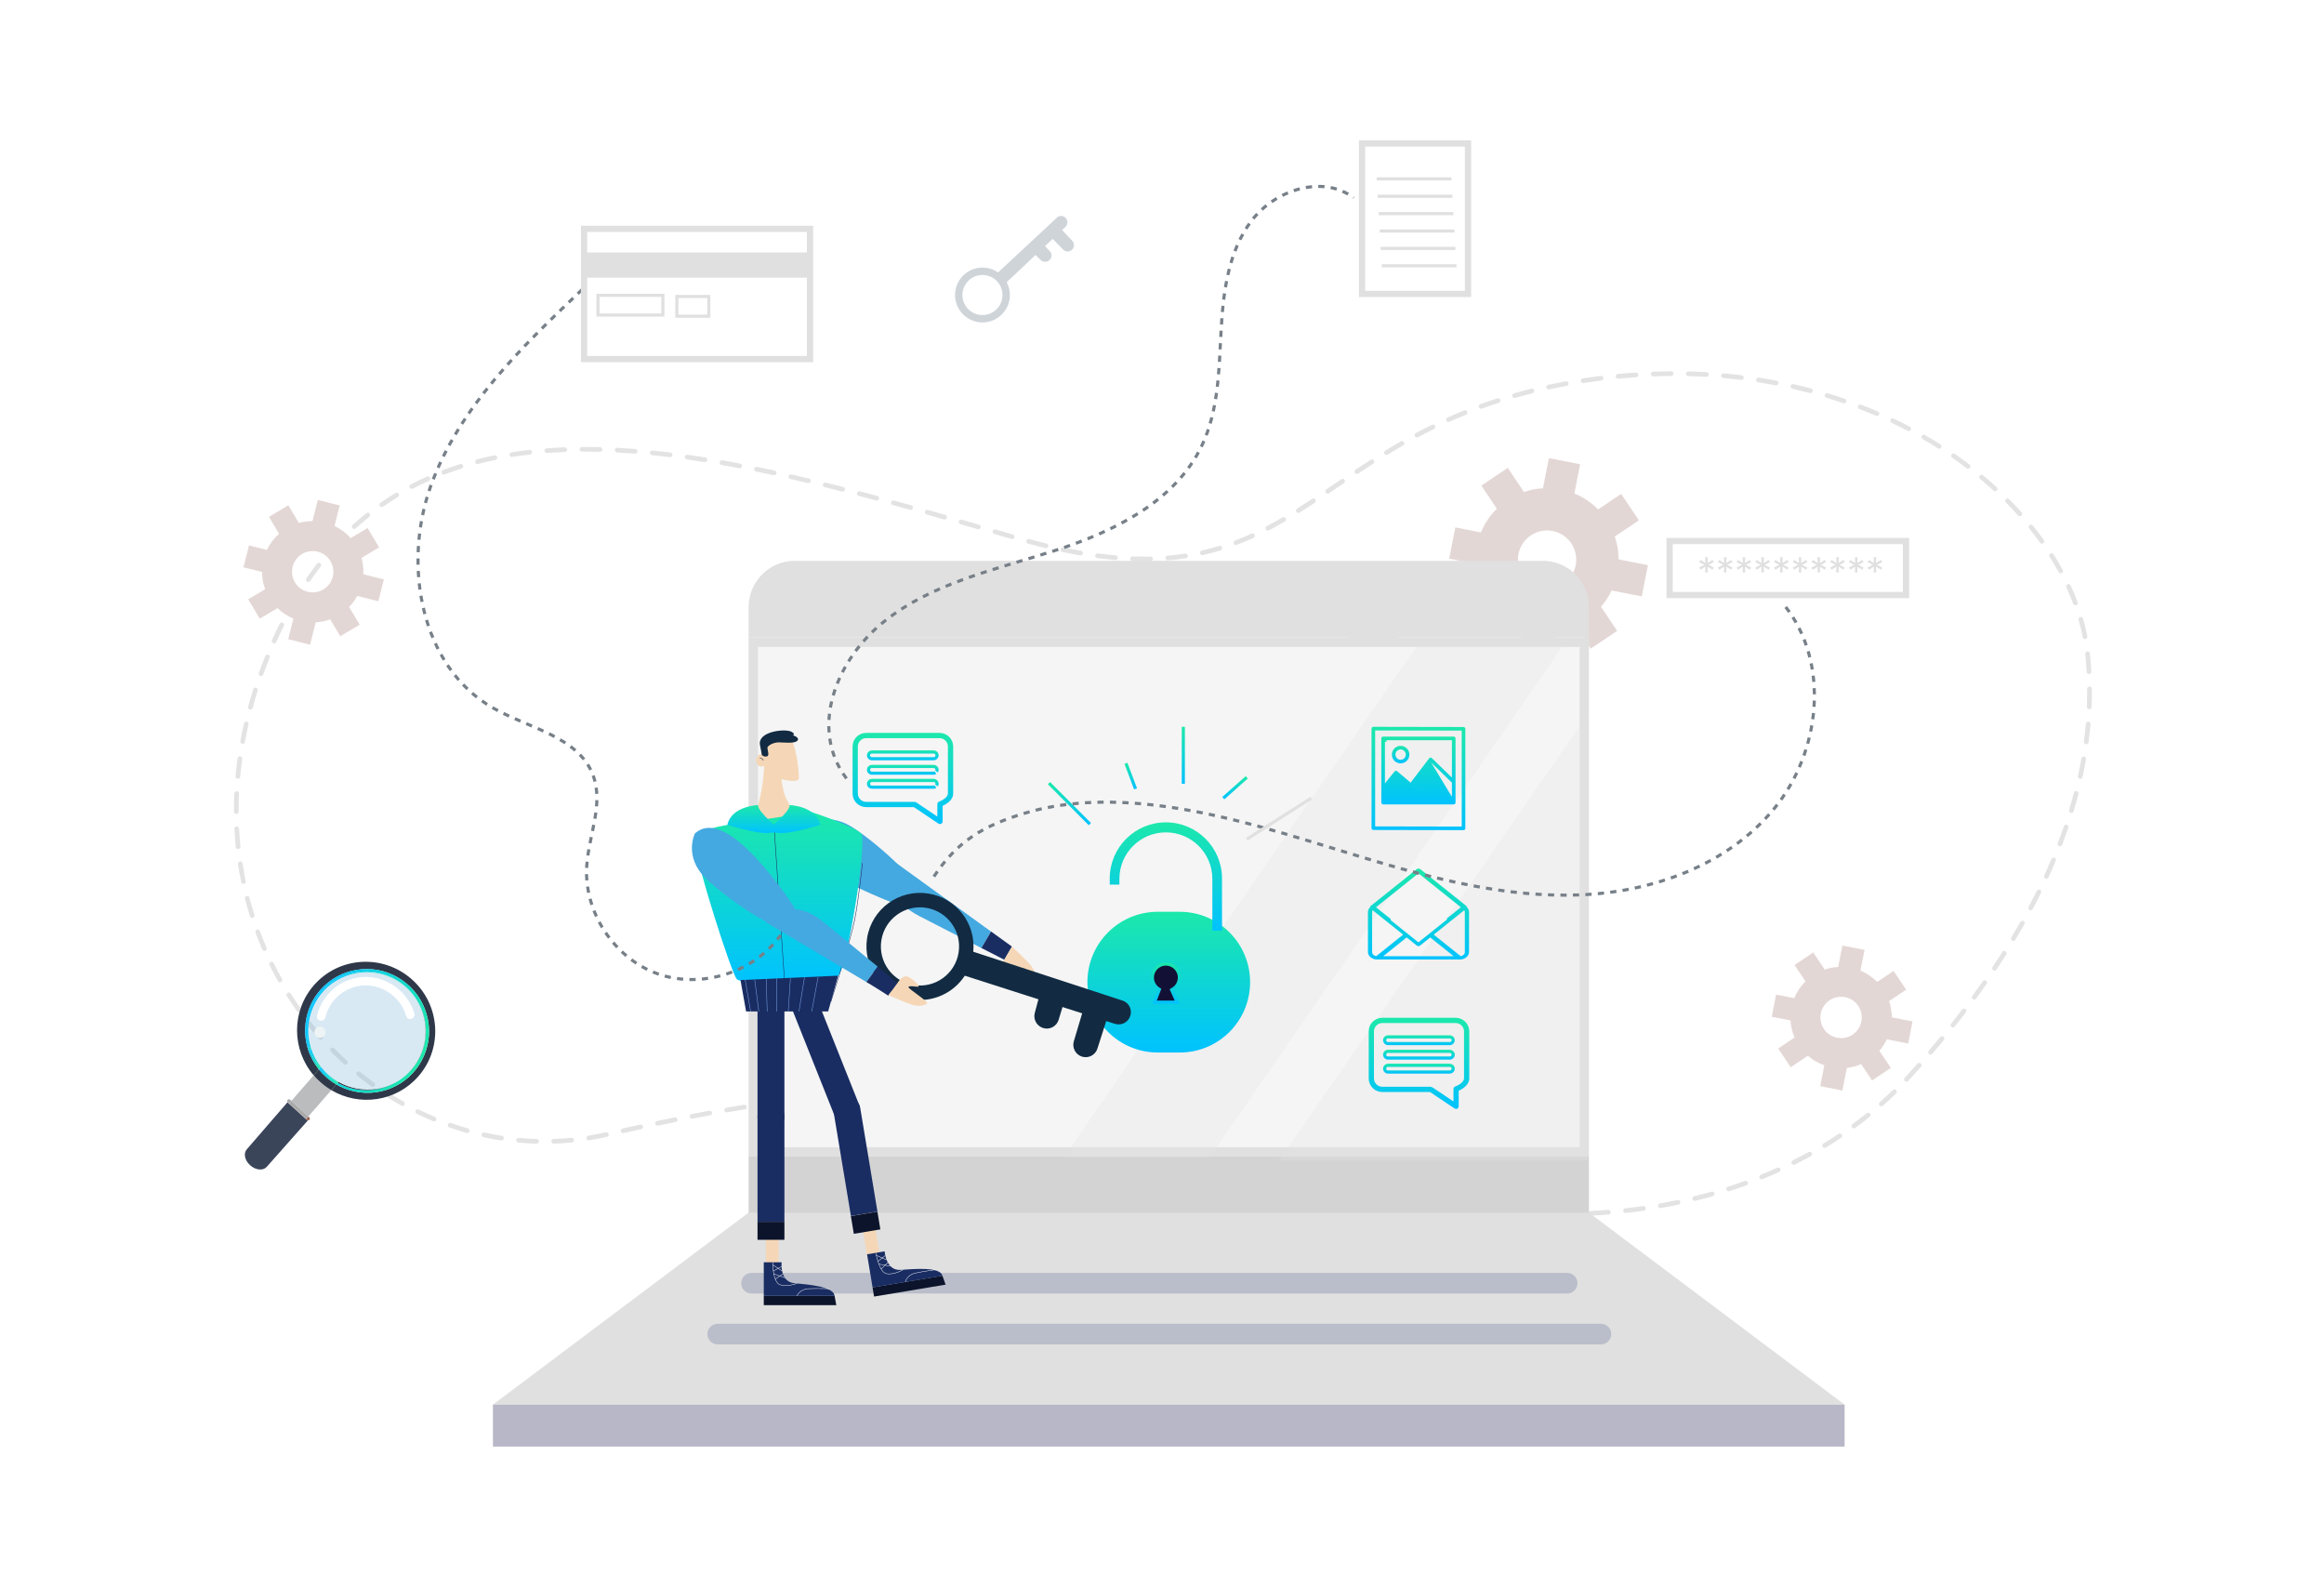<svg xmlns="http://www.w3.org/2000/svg" width="745" height="509" viewBox="0 0 745 509" fill="none"><g filter="url(#filter0_d_818_3034)"><rect x="20" y="20" width="705" height="469" rx="14" fill="white" fill-opacity="0.4"></rect></g><path d="M501.43 389.83C500.47 389.83 499.5 389.82 498.56 389.81C498.15 389.8 497.82 389.46 497.82 389.05C497.83 388.64 498.16 388.31 498.57 388.31H498.58C500.46 388.34 502.4 388.34 504.32 388.31H504.33C504.74 388.31 505.07 388.64 505.08 389.05C505.09 389.46 504.76 389.8 504.34 389.81C503.37 389.82 502.39 389.83 501.43 389.83ZM493.05 389.65C493.04 389.65 493.03 389.65 493.02 389.65C491.1 389.57 489.16 389.45 487.24 389.31C486.83 389.28 486.52 388.92 486.55 388.51C486.58 388.1 486.94 387.79 487.35 387.82C489.25 387.96 491.18 388.07 493.08 388.15C493.49 388.17 493.81 388.52 493.8 388.93C493.78 389.33 493.45 389.65 493.05 389.65ZM509.84 389.64C509.44 389.64 509.11 389.33 509.09 388.92C509.07 388.51 509.39 388.16 509.81 388.14C511.72 388.05 513.65 387.94 515.54 387.79C515.95 387.76 516.31 388.07 516.35 388.48C516.38 388.89 516.07 389.25 515.66 389.29C513.75 389.44 511.81 389.55 509.88 389.64C509.86 389.64 509.85 389.64 509.84 389.64ZM481.8 388.83C481.77 388.83 481.75 388.83 481.72 388.83C479.82 388.64 477.88 388.42 475.97 388.17C475.56 388.12 475.27 387.74 475.32 387.33C475.37 386.92 475.75 386.63 476.16 386.68C478.06 386.92 479.98 387.14 481.87 387.33C482.28 387.37 482.58 387.74 482.54 388.15C482.51 388.55 482.18 388.83 481.8 388.83ZM521.09 388.78C520.71 388.78 520.39 388.5 520.35 388.11C520.31 387.7 520.6 387.33 521.02 387.28C522.92 387.07 524.84 386.84 526.72 386.57C527.13 386.51 527.51 386.8 527.57 387.21C527.63 387.62 527.34 388 526.93 388.06C525.04 388.33 523.1 388.57 521.18 388.78C521.14 388.78 521.11 388.78 521.09 388.78ZM470.61 387.4C470.57 387.4 470.53 387.4 470.49 387.39C468.6 387.1 466.68 386.77 464.79 386.42C464.38 386.35 464.11 385.95 464.19 385.55C464.26 385.14 464.66 384.87 465.06 384.95C466.94 385.29 468.85 385.62 470.73 385.91C471.14 385.97 471.42 386.36 471.36 386.77C471.3 387.14 470.98 387.4 470.61 387.4ZM532.26 387.21C531.9 387.21 531.59 386.95 531.52 386.59C531.45 386.18 531.72 385.79 532.13 385.72C534.01 385.39 535.91 385.03 537.77 384.64C538.18 384.55 538.57 384.81 538.66 385.22C538.75 385.63 538.49 386.02 538.08 386.11C536.2 386.5 534.29 386.87 532.39 387.2C532.34 387.21 532.3 387.21 532.26 387.21ZM459.52 385.38C459.47 385.38 459.42 385.37 459.37 385.36C457.5 384.97 455.6 384.55 453.72 384.1C453.32 384 453.07 383.6 453.16 383.2C453.26 382.8 453.66 382.55 454.06 382.64C455.92 383.08 457.81 383.5 459.67 383.89C460.08 383.97 460.34 384.37 460.25 384.78C460.18 385.14 459.87 385.38 459.52 385.38ZM543.29 384.9C542.95 384.9 542.65 384.67 542.56 384.33C542.46 383.93 542.71 383.52 543.11 383.42C544.97 382.96 546.83 382.47 548.66 381.95C549.06 381.84 549.47 382.07 549.59 382.47C549.7 382.87 549.47 383.28 549.07 383.4C547.23 383.92 545.34 384.42 543.47 384.88C543.41 384.89 543.35 384.9 543.29 384.9ZM448.54 382.8C448.48 382.8 448.41 382.79 448.35 382.78C446.5 382.3 444.63 381.78 442.77 381.25C442.37 381.14 442.14 380.72 442.26 380.32C442.37 379.92 442.79 379.69 443.19 379.81C445.03 380.34 446.9 380.85 448.73 381.33C449.13 381.43 449.37 381.84 449.27 382.25C449.17 382.58 448.87 382.8 448.54 382.8ZM554.15 381.83C553.83 381.83 553.54 381.63 553.44 381.31C553.31 380.92 553.53 380.49 553.92 380.37C555.74 379.79 557.57 379.16 559.35 378.51C559.74 378.37 560.17 378.57 560.31 378.96C560.45 379.35 560.25 379.78 559.86 379.92C558.06 380.57 556.22 381.2 554.38 381.8C554.3 381.82 554.22 381.83 554.15 381.83ZM437.69 379.69C437.62 379.69 437.54 379.68 437.47 379.66C435.64 379.09 433.79 378.49 431.97 377.87C431.58 377.74 431.37 377.31 431.5 376.92C431.63 376.53 432.06 376.32 432.45 376.45C434.26 377.06 436.1 377.66 437.92 378.23C438.32 378.35 438.54 378.77 438.41 379.17C438.31 379.48 438.01 379.69 437.69 379.69ZM564.75 377.99C564.45 377.99 564.17 377.81 564.05 377.52C563.89 377.14 564.08 376.7 564.46 376.54C566.23 375.82 568 375.06 569.73 374.28C570.11 374.11 570.55 374.28 570.72 374.66C570.89 375.04 570.72 375.48 570.34 375.65C568.59 376.44 566.8 377.21 565.01 377.93C564.94 377.97 564.85 377.99 564.75 377.99ZM427.01 376.08C426.93 376.08 426.84 376.07 426.76 376.04C424.95 375.4 423.12 374.76 421.32 374.14C420.93 374 420.72 373.58 420.86 373.19C420.99 372.8 421.42 372.59 421.81 372.73C423.61 373.35 425.45 373.99 427.26 374.64C427.65 374.78 427.85 375.21 427.72 375.6C427.6 375.89 427.31 376.08 427.01 376.08ZM575.03 373.35C574.75 373.35 574.49 373.2 574.36 372.93C574.18 372.56 574.33 372.11 574.7 371.92C576.41 371.07 578.12 370.17 579.78 369.26C580.14 369.06 580.6 369.19 580.8 369.55C581 369.91 580.87 370.37 580.51 370.57C578.83 371.49 577.11 372.4 575.38 373.26C575.26 373.33 575.15 373.35 575.03 373.35ZM416.34 372.41C416.26 372.41 416.18 372.4 416.1 372.37C414.27 371.76 412.43 371.15 410.63 370.57C410.24 370.44 410.02 370.02 410.15 369.63C410.28 369.24 410.7 369.02 411.09 369.15C412.89 369.73 414.74 370.34 416.57 370.95C416.96 371.08 417.17 371.51 417.04 371.9C416.95 372.21 416.66 372.41 416.34 372.41ZM405.61 368.94C405.54 368.94 405.46 368.93 405.39 368.91C403.56 368.34 401.71 367.77 399.88 367.23C399.48 367.11 399.26 366.69 399.38 366.3C399.5 365.91 399.92 365.68 400.31 365.8C402.14 366.35 404 366.92 405.83 367.49C406.23 367.61 406.45 368.03 406.32 368.43C406.23 368.73 405.93 368.94 405.61 368.94ZM584.91 367.92C584.66 367.92 584.41 367.79 584.27 367.56C584.06 367.21 584.17 366.74 584.52 366.53C586.15 365.54 587.78 364.51 589.36 363.46C589.7 363.23 590.17 363.32 590.4 363.67C590.63 364.01 590.54 364.48 590.19 364.71C588.59 365.77 586.95 366.82 585.3 367.82C585.18 367.88 585.05 367.92 584.91 367.92ZM171.99 366.57C171.98 366.57 171.98 366.57 171.97 366.57C170.04 366.51 168.1 366.4 166.18 366.22C165.77 366.18 165.46 365.82 165.5 365.4C165.54 364.99 165.9 364.68 166.32 364.72C168.21 364.9 170.12 365.01 172.02 365.07C172.43 365.08 172.76 365.43 172.75 365.84C172.72 366.25 172.39 366.57 171.99 366.57ZM177.5 366.56C177.1 366.56 176.76 366.24 176.75 365.83C176.74 365.42 177.06 365.07 177.48 365.06C179.37 365 181.29 364.87 183.18 364.69C183.59 364.65 183.96 364.95 184 365.36C184.04 365.77 183.74 366.14 183.33 366.18C181.41 366.37 179.46 366.49 177.53 366.56C177.52 366.56 177.51 366.56 177.5 366.56ZM394.81 365.7C394.74 365.7 394.67 365.69 394.6 365.67C392.74 365.14 390.88 364.61 389.06 364.11C388.66 364 388.43 363.59 388.54 363.19C388.65 362.79 389.06 362.56 389.46 362.67C391.29 363.17 393.16 363.7 395.02 364.23C395.42 364.34 395.65 364.76 395.53 365.16C395.43 365.48 395.13 365.7 394.81 365.7ZM160.78 365.55C160.74 365.55 160.7 365.55 160.66 365.54C158.76 365.25 156.84 364.89 154.96 364.47C154.56 364.38 154.3 363.98 154.39 363.58C154.48 363.18 154.88 362.92 155.28 363.01C157.13 363.42 159.02 363.77 160.89 364.06C161.3 364.12 161.58 364.51 161.52 364.92C161.47 365.28 161.15 365.55 160.78 365.55ZM188.72 365.49C188.36 365.49 188.04 365.23 187.98 364.86C187.92 364.45 188.19 364.07 188.6 364C190.47 363.7 192.36 363.34 194.22 362.92C194.62 362.83 195.03 363.08 195.12 363.49C195.21 363.89 194.96 364.3 194.55 364.39C192.66 364.81 190.74 365.18 188.84 365.48C188.8 365.49 188.76 365.49 188.72 365.49ZM199.76 363.19C199.42 363.19 199.11 362.95 199.03 362.6C198.94 362.2 199.19 361.79 199.6 361.7C201.53 361.27 203.42 360.85 205.23 360.46C205.63 360.37 206.03 360.63 206.12 361.03C206.21 361.43 205.95 361.83 205.55 361.92C203.74 362.31 201.85 362.73 199.92 363.16C199.87 363.19 199.82 363.19 199.76 363.19ZM149.78 363.15C149.71 363.15 149.64 363.14 149.58 363.12C147.73 362.6 145.87 362.01 144.04 361.36C143.65 361.22 143.44 360.79 143.58 360.4C143.72 360.01 144.15 359.8 144.54 359.94C146.33 360.57 148.17 361.15 149.99 361.67C150.39 361.78 150.62 362.2 150.51 362.6C150.41 362.93 150.11 363.15 149.78 363.15ZM383.93 362.71C383.87 362.71 383.8 362.7 383.74 362.69C381.88 362.2 380.01 361.73 378.16 361.27C377.76 361.17 377.51 360.76 377.61 360.36C377.71 359.96 378.12 359.71 378.52 359.81C380.37 360.27 382.25 360.75 384.12 361.23C384.52 361.33 384.76 361.74 384.66 362.15C384.57 362.49 384.26 362.71 383.93 362.71ZM594.3 361.67C594.07 361.67 593.84 361.56 593.69 361.36C593.45 361.03 593.52 360.56 593.85 360.31C595.39 359.18 596.92 358.01 598.4 356.82C598.72 356.56 599.19 356.61 599.45 356.93C599.71 357.25 599.66 357.72 599.34 357.98C597.85 359.18 596.3 360.37 594.74 361.51C594.61 361.62 594.45 361.67 594.3 361.67ZM210.79 360.8C210.44 360.8 210.13 360.56 210.06 360.2C209.97 359.79 210.23 359.4 210.64 359.31C212.54 358.91 214.44 358.52 216.29 358.15C216.7 358.07 217.09 358.33 217.17 358.74C217.25 359.15 216.99 359.54 216.58 359.62C214.73 359.99 212.83 360.38 210.94 360.78C210.89 360.79 210.84 360.8 210.79 360.8ZM372.98 360C372.92 360 372.87 359.99 372.81 359.98C370.93 359.54 369.04 359.11 367.2 358.71C366.8 358.62 366.54 358.22 366.63 357.82C366.72 357.42 367.12 357.16 367.52 357.25C369.37 357.65 371.27 358.08 373.15 358.52C373.55 358.61 373.8 359.02 373.71 359.42C373.63 359.76 373.32 360 372.98 360ZM139.15 359.43C139.05 359.43 138.96 359.41 138.86 359.37C137.08 358.63 135.3 357.82 133.57 356.97C133.2 356.79 133.04 356.34 133.23 355.97C133.41 355.6 133.86 355.44 134.23 355.63C135.94 356.47 137.69 357.26 139.44 357.99C139.82 358.15 140 358.59 139.84 358.97C139.72 359.25 139.44 359.43 139.15 359.43ZM221.85 358.57C221.5 358.57 221.18 358.32 221.11 357.96C221.03 357.55 221.3 357.16 221.7 357.08C223.63 356.71 225.54 356.35 227.38 356.01C227.79 355.94 228.18 356.21 228.25 356.61C228.32 357.02 228.05 357.41 227.65 357.48C225.82 357.82 223.91 358.17 221.99 358.55C221.94 358.56 221.89 358.57 221.85 358.57ZM361.96 357.59C361.91 357.59 361.86 357.58 361.81 357.57C359.92 357.19 358.02 356.81 356.16 356.46C355.75 356.38 355.48 355.99 355.56 355.58C355.64 355.17 356.03 354.91 356.44 354.98C358.3 355.33 360.21 355.7 362.11 356.09C362.52 356.17 362.78 356.57 362.7 356.97C362.63 357.34 362.31 357.59 361.96 357.59ZM232.95 356.53C232.59 356.53 232.27 356.27 232.21 355.91C232.14 355.5 232.41 355.11 232.82 355.04C234.72 354.71 236.64 354.39 238.52 354.09C238.93 354.02 239.31 354.3 239.38 354.71C239.45 355.12 239.17 355.5 238.76 355.57C236.89 355.87 234.98 356.19 233.08 356.52C233.03 356.53 232.99 356.53 232.95 356.53ZM350.88 355.5C350.84 355.5 350.79 355.5 350.75 355.49C348.87 355.17 346.96 354.85 345.07 354.56C344.66 354.5 344.38 354.11 344.44 353.7C344.5 353.29 344.89 353.01 345.3 353.07C347.19 353.36 349.11 353.68 351 354C351.41 354.07 351.68 354.46 351.61 354.87C351.55 355.24 351.24 355.5 350.88 355.5ZM244.09 354.74C243.72 354.74 243.4 354.47 243.35 354.1C243.29 353.69 243.57 353.31 243.98 353.25C245.89 352.97 247.81 352.69 249.7 352.44C250.11 352.39 250.49 352.67 250.54 353.08C250.6 353.49 250.31 353.87 249.9 353.92C248.02 354.17 246.1 354.44 244.2 354.73C244.16 354.74 244.12 354.74 244.09 354.74ZM603.09 354.6C602.88 354.6 602.68 354.51 602.53 354.35C602.26 354.04 602.28 353.57 602.59 353.29C604.02 352.02 605.43 350.71 606.78 349.39C607.08 349.1 607.55 349.11 607.84 349.4C608.13 349.7 608.13 350.17 607.83 350.46C606.46 351.8 605.03 353.13 603.58 354.41C603.44 354.54 603.26 354.6 603.09 354.6ZM129.01 354.47C128.89 354.47 128.76 354.44 128.64 354.37C126.96 353.43 125.29 352.42 123.66 351.37C123.31 351.15 123.21 350.68 123.43 350.33C123.65 349.98 124.12 349.88 124.47 350.1C126.07 351.13 127.72 352.12 129.38 353.05C129.74 353.25 129.87 353.71 129.67 354.07C129.53 354.34 129.27 354.47 129.01 354.47ZM339.74 353.76C339.71 353.76 339.67 353.76 339.64 353.75C337.74 353.49 335.82 353.24 333.94 353.01C333.53 352.96 333.24 352.59 333.29 352.18C333.34 351.77 333.71 351.48 334.12 351.53C336.01 351.76 337.94 352.01 339.85 352.28C340.26 352.34 340.55 352.72 340.49 353.13C340.43 353.49 340.1 353.76 339.74 353.76ZM255.27 353.24C254.9 353.24 254.57 352.96 254.53 352.58C254.48 352.17 254.77 351.8 255.18 351.75C257.09 351.52 259.02 351.3 260.92 351.1C261.33 351.06 261.7 351.36 261.74 351.77C261.78 352.18 261.48 352.55 261.07 352.59C259.18 352.79 257.26 353.01 255.35 353.24C255.33 353.23 255.3 353.24 255.27 353.24ZM328.54 352.4C328.51 352.4 328.49 352.4 328.46 352.4C326.55 352.2 324.63 352.02 322.73 351.85C322.32 351.81 322.01 351.45 322.05 351.04C322.09 350.63 322.45 350.33 322.86 350.36C324.76 350.52 326.7 350.71 328.61 350.91C329.02 350.95 329.32 351.32 329.28 351.73C329.24 352.12 328.92 352.4 328.54 352.4ZM266.48 352.05C266.1 352.05 265.77 351.76 265.73 351.37C265.69 350.96 266 350.59 266.41 350.56C268.32 350.39 270.26 350.23 272.17 350.09C272.58 350.06 272.94 350.37 272.97 350.78C273 351.19 272.69 351.55 272.28 351.58C270.38 351.72 268.45 351.88 266.55 352.05C266.53 352.05 266.51 352.05 266.48 352.05ZM317.3 351.43C317.28 351.43 317.27 351.43 317.25 351.43C315.34 351.3 313.41 351.18 311.51 351.09C311.1 351.07 310.78 350.72 310.8 350.3C310.82 349.89 311.17 349.57 311.59 349.59C313.5 349.69 315.44 349.8 317.36 349.93C317.77 349.96 318.09 350.32 318.06 350.73C318.02 351.13 317.69 351.43 317.3 351.43ZM277.73 351.22C277.34 351.22 277 350.91 276.98 350.51C276.96 350.1 277.27 349.74 277.69 349.72C279.61 349.61 281.56 349.52 283.46 349.44C283.87 349.43 284.22 349.75 284.24 350.16C284.26 350.57 283.93 350.92 283.52 350.94C281.62 351.01 279.69 351.11 277.78 351.22C277.76 351.22 277.75 351.22 277.73 351.22ZM306.04 350.86C306.03 350.86 306.02 350.86 306.02 350.86C304.11 350.8 302.17 350.75 300.27 350.73C299.86 350.72 299.52 350.38 299.53 349.97C299.54 349.56 299.87 349.23 300.28 349.23H300.29C302.2 349.26 304.15 349.3 306.07 349.36C306.48 349.37 306.81 349.72 306.8 350.13C306.78 350.54 306.44 350.86 306.04 350.86ZM289 350.78C288.59 350.78 288.26 350.46 288.25 350.05C288.24 349.64 288.57 349.29 288.98 349.28C290.89 349.24 292.84 349.21 294.76 349.2C295.17 349.2 295.51 349.53 295.51 349.95C295.51 350.36 295.18 350.7 294.76 350.7C292.85 350.71 290.92 350.73 289.01 350.78H289ZM119.51 348.39C119.36 348.39 119.2 348.34 119.07 348.25C117.51 347.12 115.96 345.93 114.46 344.71C114.14 344.45 114.09 343.98 114.35 343.65C114.61 343.33 115.08 343.28 115.41 343.54C116.89 344.74 118.42 345.92 119.95 347.03C120.29 347.27 120.36 347.74 120.12 348.08C119.97 348.28 119.74 348.39 119.51 348.39ZM611.15 346.71C610.97 346.71 610.79 346.64 610.64 346.51C610.34 346.23 610.32 345.75 610.6 345.45L610.83 345.2C612.13 343.78 613.42 342.35 614.68 340.93C614.95 340.62 615.43 340.59 615.74 340.87C616.05 341.14 616.08 341.62 615.8 341.93C614.54 343.35 613.24 344.8 611.93 346.22L611.69 346.48C611.55 346.63 611.35 346.71 611.15 346.71ZM110.74 341.27C110.56 341.27 110.38 341.21 110.24 341.08C108.81 339.78 107.4 338.43 106.04 337.05C105.75 336.75 105.75 336.28 106.05 335.99C106.34 335.7 106.82 335.7 107.11 336C108.45 337.36 109.84 338.69 111.24 339.97C111.55 340.25 111.57 340.72 111.29 341.03C111.15 341.19 110.95 341.27 110.74 341.27ZM618.86 338.02C618.69 338.02 618.51 337.96 618.37 337.84C618.06 337.57 618.02 337.1 618.29 336.78C619.54 335.32 620.78 333.84 621.99 332.38C622.25 332.06 622.73 332.01 623.05 332.28C623.37 332.54 623.41 333.02 623.15 333.34C621.94 334.81 620.69 336.3 619.43 337.76C619.28 337.94 619.07 338.02 618.86 338.02ZM102.81 333.24C102.6 333.24 102.4 333.15 102.25 332.99C100.97 331.54 99.71 330.04 98.51 328.53C98.25 328.21 98.31 327.73 98.63 327.48C98.95 327.22 99.43 327.28 99.68 327.6C100.86 329.09 102.1 330.57 103.36 332C103.63 332.31 103.61 332.78 103.3 333.06C103.16 333.17 102.99 333.24 102.81 333.24ZM626.04 329.33C625.88 329.33 625.71 329.28 625.57 329.17C625.25 328.91 625.19 328.44 625.45 328.12C626.65 326.61 627.84 325.09 628.99 323.59C629.24 323.26 629.71 323.2 630.04 323.45C630.37 323.7 630.43 324.17 630.18 324.5C629.03 326.01 627.83 327.54 626.62 329.06C626.48 329.24 626.26 329.33 626.04 329.33ZM95.79 324.4C95.56 324.4 95.32 324.29 95.18 324.08C94.07 322.51 92.98 320.89 91.95 319.26C91.73 318.91 91.83 318.45 92.18 318.23C92.53 318.01 92.99 318.11 93.21 318.46C94.23 320.07 95.3 321.67 96.4 323.21C96.64 323.55 96.56 324.02 96.22 324.26C96.09 324.35 95.94 324.4 95.79 324.4ZM632.89 320.37C632.74 320.37 632.58 320.32 632.45 320.22C632.12 319.98 632.04 319.51 632.29 319.17C633.43 317.61 634.56 316.04 635.64 314.49C635.88 314.15 636.35 314.07 636.68 314.31C637.02 314.55 637.1 315.02 636.86 315.35C635.77 316.9 634.64 318.49 633.49 320.05C633.35 320.26 633.12 320.37 632.89 320.37ZM89.76 314.87C89.5 314.87 89.24 314.73 89.11 314.49C88.17 312.81 87.26 311.08 86.4 309.35C86.22 308.98 86.37 308.53 86.74 308.35C87.11 308.17 87.56 308.32 87.74 308.69C88.58 310.4 89.48 312.1 90.41 313.75C90.61 314.11 90.48 314.57 90.12 314.77C90.01 314.84 89.88 314.87 89.76 314.87ZM639.37 311.13C639.23 311.13 639.08 311.09 638.95 311C638.61 310.77 638.51 310.3 638.74 309.96C639.81 308.36 640.87 306.74 641.88 305.14C642.1 304.79 642.57 304.69 642.91 304.91C643.26 305.13 643.36 305.6 643.14 305.94C642.12 307.55 641.06 309.18 639.98 310.79C639.85 311.01 639.61 311.13 639.37 311.13ZM84.76 304.77C84.47 304.77 84.19 304.6 84.07 304.32C83.31 302.55 82.58 300.74 81.92 298.93C81.78 298.54 81.98 298.11 82.36 297.97C82.75 297.83 83.18 298.03 83.32 298.41C83.98 300.19 84.69 301.98 85.45 303.73C85.61 304.11 85.44 304.55 85.06 304.72C84.96 304.75 84.86 304.77 84.76 304.77ZM645.42 301.6C645.29 301.6 645.16 301.57 645.03 301.49C644.68 301.28 644.56 300.82 644.77 300.46C645.76 298.81 646.73 297.14 647.67 295.49C647.87 295.13 648.33 295 648.69 295.21C649.05 295.41 649.18 295.87 648.97 296.23C648.03 297.89 647.05 299.57 646.05 301.23C645.92 301.47 645.67 301.6 645.42 301.6ZM80.84 294.2C80.52 294.2 80.22 293.99 80.12 293.67C79.55 291.84 79.01 289.96 78.53 288.09C78.43 287.69 78.67 287.28 79.07 287.18C79.47 287.08 79.88 287.32 79.98 287.72C80.45 289.56 80.98 291.42 81.55 293.23C81.67 293.63 81.45 294.05 81.06 294.17C80.99 294.19 80.92 294.2 80.84 294.2ZM650.98 291.77C650.86 291.77 650.74 291.74 650.63 291.68C650.26 291.49 650.13 291.03 650.32 290.67C651.22 288.97 652.1 287.25 652.94 285.55C653.12 285.18 653.57 285.03 653.94 285.21C654.31 285.39 654.46 285.84 654.28 286.21C653.44 287.92 652.55 289.65 651.64 291.37C651.51 291.63 651.25 291.77 650.98 291.77ZM78.03 283.28C77.68 283.28 77.37 283.03 77.3 282.68C76.92 280.8 76.58 278.88 76.29 276.97C76.23 276.56 76.51 276.18 76.92 276.12C77.33 276.06 77.71 276.34 77.77 276.75C78.05 278.63 78.39 280.53 78.77 282.39C78.85 282.8 78.59 283.19 78.18 283.27C78.13 283.28 78.08 283.28 78.03 283.28ZM655.99 281.65C655.89 281.65 655.78 281.63 655.68 281.58C655.3 281.41 655.14 280.96 655.31 280.59C656.11 278.84 656.89 277.07 657.62 275.33C657.78 274.95 658.22 274.77 658.6 274.93C658.98 275.09 659.16 275.53 659 275.91C658.26 277.67 657.48 279.46 656.67 281.22C656.54 281.49 656.27 281.65 655.99 281.65ZM76.34 272.14C75.96 272.14 75.63 271.85 75.59 271.47C75.4 269.56 75.25 267.61 75.15 265.69C75.13 265.28 75.45 264.92 75.86 264.9C76.28 264.88 76.63 265.2 76.65 265.61C76.75 267.51 76.89 269.43 77.08 271.32C77.12 271.73 76.82 272.1 76.41 272.14C76.39 272.13 76.36 272.14 76.34 272.14ZM660.36 271.25C660.27 271.25 660.18 271.23 660.09 271.2C659.7 271.05 659.51 270.62 659.66 270.23C660.34 268.44 661 266.62 661.61 264.83C661.74 264.44 662.17 264.23 662.56 264.36C662.95 264.49 663.16 264.92 663.03 265.31C662.41 267.12 661.75 268.95 661.06 270.76C660.95 271.06 660.66 271.25 660.36 271.25ZM75.75 260.88C75.34 260.88 75 260.55 75 260.13V259.72C75 257.94 75.04 256.12 75.12 254.33C75.14 253.92 75.49 253.6 75.9 253.61C76.31 253.63 76.63 253.98 76.62 254.39C76.54 256.16 76.5 257.95 76.5 259.71V260.11C76.5 260.54 76.17 260.88 75.75 260.88ZM664.01 260.57C663.94 260.57 663.87 260.56 663.79 260.54C663.39 260.42 663.17 260 663.29 259.61C663.84 257.77 664.37 255.91 664.84 254.09C664.94 253.69 665.35 253.45 665.75 253.55C666.15 253.65 666.39 254.06 666.29 254.46C665.81 256.31 665.28 258.18 664.72 260.04C664.63 260.36 664.33 260.57 664.01 260.57ZM666.85 249.65C666.8 249.65 666.74 249.64 666.69 249.63C666.29 249.54 666.03 249.14 666.12 248.74C666.53 246.87 666.9 244.98 667.22 243.11C667.29 242.7 667.68 242.43 668.09 242.5C668.5 242.57 668.77 242.96 668.7 243.37C668.37 245.26 668 247.17 667.59 249.06C667.51 249.41 667.2 249.65 666.85 249.65ZM76.25 249.61C76.23 249.61 76.2 249.61 76.18 249.61C75.77 249.57 75.46 249.21 75.5 248.8C75.67 246.89 75.9 244.95 76.16 243.03C76.22 242.62 76.6 242.33 77.01 242.39C77.42 242.45 77.71 242.83 77.65 243.24C77.39 245.13 77.17 247.05 77 248.94C76.96 249.32 76.63 249.61 76.25 249.61ZM668.79 238.54C668.76 238.54 668.73 238.54 668.69 238.53C668.28 238.48 667.99 238.1 668.04 237.69C668.29 235.8 668.49 233.88 668.65 232C668.68 231.59 669.04 231.28 669.46 231.32C669.87 231.35 670.18 231.72 670.14 232.13C669.98 234.04 669.77 235.98 669.52 237.89C669.48 238.26 669.16 238.54 668.79 238.54ZM77.78 238.43C77.74 238.43 77.69 238.43 77.64 238.42C77.23 238.35 76.96 237.96 77.04 237.55C77.38 235.67 77.78 233.76 78.21 231.87C78.3 231.47 78.7 231.21 79.11 231.31C79.51 231.4 79.77 231.8 79.67 232.21C79.24 234.07 78.86 235.96 78.52 237.83C78.45 238.18 78.13 238.43 77.78 238.43ZM80.27 227.44C80.2 227.44 80.14 227.43 80.07 227.41C79.67 227.3 79.43 226.89 79.54 226.49C80.04 224.64 80.59 222.77 81.18 220.93C81.31 220.54 81.73 220.32 82.12 220.44C82.51 220.57 82.73 220.99 82.61 221.38C82.03 223.2 81.49 225.05 80.99 226.88C80.9 227.22 80.6 227.44 80.27 227.44ZM669.74 227.32C669.73 227.32 669.72 227.32 669.71 227.32C669.3 227.3 668.97 226.95 668.99 226.54C669.05 224.97 669.08 223.38 669.08 221.81C669.08 221.48 669.08 221.14 669.08 220.81C669.08 220.4 669.41 220.06 669.82 220.05C669.82 220.05 669.82 220.05 669.83 220.05C670.24 220.05 670.58 220.38 670.58 220.79C670.58 221.13 670.58 221.47 670.58 221.8C670.58 223.38 670.55 224.99 670.48 226.59C670.48 227 670.15 227.32 669.74 227.32ZM83.67 216.68C83.59 216.68 83.5 216.67 83.42 216.64C83.03 216.5 82.83 216.07 82.97 215.68C83.62 213.88 84.31 212.06 85.04 210.27C85.2 209.89 85.63 209.7 86.02 209.86C86.4 210.02 86.59 210.45 86.43 210.84C85.71 212.62 85.02 214.42 84.38 216.2C84.26 216.49 83.97 216.68 83.67 216.68ZM669.66 216.04C669.26 216.04 668.93 215.73 668.91 215.33C668.85 214.18 668.76 213.01 668.67 211.85C668.62 211.26 668.57 210.67 668.51 210.09C668.5 209.93 668.48 209.77 668.46 209.62C668.42 209.21 668.72 208.84 669.13 208.8C669.55 208.76 669.91 209.06 669.95 209.47C669.97 209.63 669.98 209.79 670 209.96C670.05 210.55 670.11 211.15 670.16 211.74C670.26 212.91 670.34 214.09 670.41 215.26C670.43 215.67 670.12 216.03 669.7 216.05C669.69 216.04 669.67 216.04 669.66 216.04ZM87.88 206.22C87.78 206.22 87.67 206.2 87.57 206.15C87.19 205.98 87.02 205.54 87.19 205.16C87.98 203.38 88.82 201.62 89.66 199.92C89.84 199.55 90.29 199.4 90.67 199.58C91.04 199.76 91.19 200.21 91.01 200.59C90.17 202.27 89.35 204.02 88.56 205.78C88.44 206.06 88.17 206.22 87.88 206.22ZM668.4 204.84C668.05 204.84 667.73 204.59 667.66 204.23C667.3 202.4 666.85 200.54 666.32 198.69C666.21 198.29 666.43 197.88 666.83 197.76C667.23 197.64 667.64 197.87 667.76 198.27C668.3 200.16 668.77 202.06 669.13 203.93C669.21 204.34 668.94 204.73 668.54 204.81C668.5 204.84 668.45 204.84 668.4 204.84ZM92.9 196.13C92.78 196.13 92.65 196.1 92.54 196.04C92.18 195.84 92.05 195.38 92.25 195.02C93.19 193.32 94.17 191.63 95.17 190.01C95.39 189.66 95.85 189.55 96.2 189.77C96.55 189.99 96.66 190.45 96.44 190.8C95.45 192.4 94.48 194.06 93.55 195.74C93.42 195.99 93.16 196.13 92.9 196.13ZM665.31 194.01C665.01 194.01 664.72 193.82 664.61 193.52C663.95 191.77 663.21 190 662.4 188.26C662.23 187.88 662.39 187.44 662.77 187.26C663.15 187.09 663.59 187.25 663.77 187.63C664.59 189.41 665.35 191.21 666.02 193C666.17 193.39 665.97 193.82 665.58 193.97C665.49 194 665.4 194.01 665.31 194.01ZM98.81 186.53C98.66 186.53 98.52 186.49 98.39 186.4C98.05 186.17 97.96 185.7 98.2 185.36C99.3 183.76 100.45 182.18 101.62 180.67C101.87 180.34 102.34 180.28 102.67 180.53C103 180.78 103.06 181.25 102.81 181.58C101.66 183.07 100.53 184.62 99.44 186.2C99.29 186.42 99.05 186.53 98.81 186.53ZM660.6 183.77C660.33 183.77 660.08 183.63 659.94 183.38C659.04 181.73 658.06 180.08 657.04 178.46C656.82 178.11 656.92 177.65 657.27 177.43C657.62 177.21 658.08 177.31 658.3 177.66C659.34 179.31 660.34 180.99 661.25 182.67C661.45 183.03 661.32 183.49 660.95 183.69C660.84 183.74 660.72 183.77 660.6 183.77ZM366.84 179.91C365.59 179.91 364.31 179.89 363.03 179.84C362.62 179.82 362.29 179.48 362.31 179.06C362.33 178.65 362.68 178.32 363.09 178.34C365.03 178.41 366.96 178.43 368.81 178.39C369.23 178.39 369.57 178.71 369.58 179.12C369.59 179.53 369.26 179.88 368.85 179.89C368.19 179.9 367.51 179.91 366.84 179.91ZM374.32 179.61C373.93 179.61 373.61 179.31 373.57 178.92C373.54 178.51 373.84 178.14 374.26 178.11C376.17 177.95 378.07 177.73 379.92 177.45C380.33 177.39 380.71 177.67 380.77 178.08C380.83 178.49 380.55 178.87 380.14 178.93C378.26 179.22 376.32 179.44 374.38 179.6C374.37 179.61 374.35 179.61 374.32 179.61ZM357.56 179.5C357.54 179.5 357.52 179.5 357.49 179.5C355.61 179.34 353.67 179.12 351.73 178.86C351.32 178.81 351.03 178.43 351.09 178.02C351.14 177.61 351.52 177.32 351.93 177.38C353.85 177.64 355.77 177.85 357.63 178.01C358.04 178.05 358.35 178.41 358.31 178.82C358.27 179.2 357.94 179.5 357.56 179.5ZM346.38 178.02C346.34 178.02 346.29 178.02 346.25 178.01C344.4 177.69 342.48 177.32 340.56 176.92C340.15 176.83 339.9 176.44 339.98 176.03C340.07 175.62 340.46 175.36 340.87 175.45C342.77 175.85 344.67 176.22 346.51 176.53C346.92 176.6 347.19 176.99 347.12 177.4C347.05 177.76 346.74 178.02 346.38 178.02ZM385.44 177.93C385.1 177.93 384.79 177.69 384.71 177.34C384.62 176.94 384.87 176.53 385.28 176.44C387.12 176.03 388.97 175.54 390.79 174.99C391.19 174.87 391.61 175.09 391.73 175.49C391.85 175.89 391.63 176.31 391.23 176.43C389.38 176.99 387.49 177.49 385.62 177.91C385.55 177.92 385.5 177.93 385.44 177.93ZM105.69 177.61C105.52 177.61 105.34 177.55 105.2 177.43C104.89 177.16 104.85 176.69 105.12 176.37C106.39 174.9 107.71 173.46 109.05 172.09C109.34 171.79 109.81 171.79 110.11 172.08C110.41 172.37 110.41 172.84 110.12 173.14C108.8 174.49 107.5 175.9 106.25 177.35C106.11 177.52 105.9 177.61 105.69 177.61ZM335.34 175.71C335.28 175.71 335.22 175.7 335.16 175.69C333.33 175.25 331.45 174.76 329.56 174.25C329.16 174.14 328.92 173.73 329.03 173.33C329.14 172.93 329.55 172.69 329.95 172.8C331.83 173.31 333.7 173.79 335.51 174.23C335.91 174.33 336.16 174.73 336.06 175.14C335.98 175.48 335.68 175.71 335.34 175.71ZM396.21 174.69C395.91 174.69 395.62 174.51 395.51 174.21C395.36 173.82 395.56 173.39 395.95 173.24C397.69 172.58 399.46 171.84 401.21 171.04C401.59 170.87 402.03 171.03 402.2 171.41C402.37 171.79 402.21 172.23 401.83 172.4C400.04 173.21 398.24 173.97 396.48 174.64C396.39 174.67 396.3 174.69 396.21 174.69ZM654.58 174.24C654.35 174.24 654.12 174.13 653.97 173.93C652.87 172.4 651.71 170.87 650.5 169.38C650.24 169.06 650.29 168.59 650.61 168.33C650.93 168.07 651.4 168.12 651.66 168.44C652.88 169.95 654.07 171.51 655.18 173.06C655.42 173.4 655.34 173.87 655.01 174.11C654.89 174.19 654.74 174.24 654.58 174.24ZM324.46 172.77C324.39 172.77 324.32 172.76 324.25 172.74C322.41 172.21 320.56 171.67 318.72 171.14C318.32 171.02 318.09 170.61 318.21 170.21C318.33 169.81 318.74 169.58 319.14 169.7C320.99 170.24 322.83 170.77 324.67 171.3C325.07 171.41 325.3 171.83 325.18 172.23C325.08 172.56 324.78 172.77 324.46 172.77ZM406.45 170.05C406.18 170.05 405.92 169.9 405.78 169.65C405.59 169.28 405.73 168.83 406.1 168.64C407.73 167.78 409.37 166.88 411.11 165.86C411.47 165.65 411.93 165.77 412.14 166.13C412.35 166.49 412.23 166.95 411.87 167.16C410.11 168.18 408.46 169.1 406.8 169.97C406.69 170.02 406.57 170.05 406.45 170.05ZM313.63 169.64C313.56 169.64 313.49 169.63 313.42 169.61C311.58 169.08 309.73 168.54 307.88 168.01C307.48 167.9 307.25 167.48 307.37 167.08C307.48 166.68 307.9 166.45 308.3 166.57C310.15 167.1 311.99 167.64 313.84 168.17C314.24 168.29 314.47 168.7 314.35 169.1C314.25 169.42 313.95 169.64 313.63 169.64ZM113.55 169.54C113.35 169.54 113.14 169.46 112.99 169.29C112.71 168.98 112.74 168.51 113.04 168.23C114.47 166.93 115.96 165.67 117.47 164.47C117.79 164.21 118.27 164.27 118.52 164.59C118.78 164.91 118.72 165.39 118.4 165.64C116.92 166.82 115.46 168.06 114.05 169.34C113.91 169.48 113.73 169.54 113.55 169.54ZM302.79 166.51C302.72 166.51 302.65 166.5 302.58 166.48C300.73 165.95 298.89 165.42 297.04 164.9C296.64 164.79 296.41 164.37 296.52 163.97C296.63 163.57 297.05 163.34 297.45 163.45C299.3 163.97 301.15 164.5 303 165.03C303.4 165.14 303.63 165.56 303.51 165.96C303.42 166.3 303.12 166.51 302.79 166.51ZM647.51 165.46C647.3 165.46 647.1 165.38 646.95 165.21C645.69 163.81 644.37 162.41 643.02 161.05C642.73 160.76 642.73 160.28 643.02 159.99C643.31 159.7 643.79 159.7 644.08 159.99C645.45 161.37 646.79 162.79 648.07 164.21C648.35 164.52 648.32 164.99 648.01 165.27C647.87 165.39 647.69 165.46 647.51 165.46ZM416.2 164.4C415.95 164.4 415.71 164.28 415.56 164.05C415.34 163.7 415.45 163.24 415.8 163.02C417.29 162.08 418.87 161.06 420.63 159.91C420.98 159.68 421.44 159.78 421.67 160.12C421.9 160.47 421.8 160.93 421.46 161.16C419.69 162.32 418.11 163.35 416.61 164.29C416.47 164.36 416.34 164.4 416.2 164.4ZM291.94 163.44C291.87 163.44 291.81 163.43 291.74 163.41C289.89 162.89 288.04 162.38 286.18 161.87C285.78 161.76 285.55 161.35 285.66 160.95C285.77 160.55 286.18 160.32 286.58 160.43C288.43 160.94 290.29 161.46 292.14 161.97C292.54 162.08 292.77 162.5 292.66 162.89C292.56 163.22 292.26 163.44 291.94 163.44ZM122.37 162.52C122.13 162.52 121.9 162.41 121.75 162.2C121.51 161.86 121.6 161.39 121.94 161.16C123.52 160.06 125.16 159 126.81 158C127.17 157.79 127.63 157.9 127.84 158.25C128.05 158.6 127.94 159.07 127.59 159.28C125.96 160.26 124.35 161.31 122.8 162.39C122.66 162.48 122.51 162.52 122.37 162.52ZM281.05 160.44C280.99 160.44 280.92 160.43 280.85 160.41C278.96 159.9 277.09 159.4 275.28 158.92C274.88 158.81 274.64 158.4 274.75 158C274.86 157.6 275.27 157.36 275.67 157.47C277.48 157.95 279.36 158.45 281.25 158.96C281.65 159.07 281.89 159.48 281.78 159.88C281.69 160.22 281.38 160.44 281.05 160.44ZM425.62 158.21C425.38 158.21 425.14 158.09 425 157.88C424.77 157.54 424.86 157.07 425.2 156.84C426.12 156.22 427.05 155.59 427.99 154.95L429.97 153.61C430.31 153.38 430.78 153.47 431.01 153.81C431.24 154.15 431.15 154.62 430.81 154.85L428.83 156.19C427.89 156.82 426.96 157.45 426.04 158.08C425.91 158.17 425.77 158.21 425.62 158.21ZM270.13 157.57C270.07 157.57 270.01 157.56 269.94 157.55C268.05 157.07 266.17 156.59 264.35 156.14C263.95 156.04 263.7 155.63 263.8 155.23C263.9 154.83 264.31 154.58 264.71 154.68C266.54 155.13 268.42 155.61 270.31 156.09C270.71 156.19 270.95 156.6 270.85 157C270.77 157.34 270.47 157.57 270.13 157.57ZM639.57 157.45C639.39 157.45 639.21 157.39 639.06 157.25C637.67 155.98 636.21 154.71 634.74 153.49C634.42 153.23 634.38 152.75 634.64 152.43C634.9 152.11 635.38 152.07 635.7 152.33C637.19 153.57 638.66 154.85 640.07 156.14C640.38 156.42 640.4 156.89 640.12 157.2C639.97 157.37 639.77 157.45 639.57 157.45ZM132 156.69C131.73 156.69 131.47 156.54 131.33 156.29C131.14 155.92 131.28 155.47 131.65 155.28C133.35 154.39 135.11 153.54 136.88 152.76C137.26 152.59 137.7 152.76 137.87 153.14C138.04 153.52 137.87 153.96 137.49 154.13C135.75 154.9 134.02 155.74 132.34 156.61C132.23 156.66 132.12 156.69 132 156.69ZM259.16 154.85C259.1 154.85 259.04 154.84 258.98 154.83C257.08 154.38 255.19 153.93 253.36 153.52C252.96 153.43 252.7 153.03 252.8 152.62C252.89 152.22 253.29 151.96 253.7 152.06C255.53 152.48 257.43 152.92 259.33 153.38C259.73 153.48 259.98 153.88 259.89 154.28C259.81 154.62 259.5 154.85 259.16 154.85ZM248.16 152.33C248.11 152.33 248.05 152.32 248 152.31C246.1 151.9 244.2 151.5 242.37 151.12C241.96 151.04 241.7 150.64 241.79 150.23C241.87 149.82 242.27 149.56 242.68 149.65C244.52 150.03 246.42 150.43 248.33 150.84C248.73 150.93 248.99 151.33 248.9 151.73C248.81 152.09 248.5 152.33 248.16 152.33ZM142.29 152.1C141.99 152.1 141.7 151.91 141.59 151.61C141.44 151.22 141.64 150.79 142.03 150.64C143.82 149.97 145.67 149.33 147.52 148.75C147.92 148.63 148.34 148.85 148.46 149.24C148.58 149.64 148.36 150.06 147.97 150.18C146.14 150.75 144.32 151.38 142.56 152.04C142.47 152.08 142.38 152.1 142.29 152.1ZM434.97 151.91C434.73 151.91 434.49 151.79 434.34 151.58C434.11 151.24 434.2 150.77 434.55 150.54C436.29 149.38 437.87 148.35 439.38 147.38C439.73 147.16 440.19 147.26 440.42 147.61C440.64 147.96 440.54 148.42 440.19 148.65C438.69 149.61 437.12 150.64 435.38 151.8C435.25 151.87 435.11 151.91 434.97 151.91ZM630.9 150.23C630.74 150.23 630.58 150.18 630.45 150.08C628.94 148.93 627.38 147.8 625.81 146.72C625.47 146.48 625.38 146.02 625.62 145.68C625.86 145.34 626.32 145.25 626.66 145.49C628.25 146.59 629.83 147.73 631.35 148.89C631.68 149.14 631.74 149.61 631.49 149.94C631.35 150.13 631.13 150.23 630.9 150.23ZM237.1 150.07C237.05 150.07 237.01 150.07 236.96 150.06C235.06 149.7 233.15 149.35 231.3 149.02C230.89 148.95 230.62 148.56 230.69 148.15C230.76 147.74 231.15 147.47 231.56 147.54C233.42 147.87 235.33 148.22 237.24 148.58C237.65 148.66 237.91 149.05 237.84 149.46C237.77 149.82 237.45 150.07 237.1 150.07ZM153.05 148.72C152.72 148.72 152.41 148.49 152.32 148.16C152.22 147.76 152.46 147.35 152.86 147.25C154.7 146.78 156.6 146.34 158.51 145.95C158.92 145.87 159.31 146.13 159.39 146.54C159.47 146.95 159.21 147.34 158.8 147.42C156.91 147.8 155.04 148.23 153.22 148.7C153.17 148.71 153.11 148.72 153.05 148.72ZM225.99 148.12C225.95 148.12 225.91 148.12 225.87 148.11C223.96 147.8 222.04 147.52 220.18 147.25C219.77 147.19 219.48 146.81 219.54 146.4C219.6 145.99 219.98 145.7 220.39 145.76C222.26 146.02 224.18 146.31 226.11 146.62C226.52 146.69 226.8 147.07 226.73 147.48C226.67 147.85 226.35 148.12 225.99 148.12ZM214.82 146.53C214.79 146.53 214.76 146.53 214.73 146.52C212.8 146.28 210.88 146.07 209.02 145.88C208.61 145.84 208.31 145.47 208.35 145.06C208.39 144.65 208.76 144.35 209.17 144.39C211.04 144.58 212.98 144.79 214.92 145.03C215.33 145.08 215.62 145.45 215.57 145.87C215.52 146.25 215.19 146.53 214.82 146.53ZM164.09 146.46C163.73 146.46 163.41 146.2 163.35 145.83C163.29 145.42 163.57 145.04 163.97 144.97C165.85 144.68 167.78 144.42 169.72 144.2C170.13 144.15 170.5 144.45 170.55 144.86C170.6 145.27 170.3 145.64 169.89 145.69C167.97 145.91 166.06 146.16 164.21 146.45C164.17 146.46 164.13 146.46 164.09 146.46ZM444.46 145.82C444.21 145.82 443.96 145.69 443.82 145.46C443.6 145.11 443.71 144.64 444.07 144.43C445.75 143.4 447.42 142.41 449.04 141.48C449.4 141.27 449.86 141.4 450.06 141.76C450.27 142.12 450.14 142.58 449.78 142.78C448.17 143.7 446.51 144.69 444.84 145.71C444.72 145.79 444.59 145.82 444.46 145.82ZM203.6 145.4C203.58 145.4 203.56 145.4 203.54 145.4C201.61 145.25 199.68 145.12 197.81 145.02C197.4 145 197.08 144.65 197.1 144.23C197.12 143.82 197.47 143.5 197.89 143.52C199.78 143.62 201.72 143.75 203.66 143.9C204.07 143.93 204.38 144.29 204.35 144.71C204.31 145.1 203.98 145.4 203.6 145.4ZM175.3 145.18C174.91 145.18 174.58 144.88 174.55 144.49C174.52 144.08 174.83 143.72 175.24 143.69C177.13 143.55 179.07 143.44 181.02 143.37C181.43 143.36 181.78 143.68 181.8 144.09C181.82 144.5 181.49 144.85 181.08 144.87C179.15 144.94 177.22 145.05 175.35 145.19C175.33 145.18 175.31 145.18 175.3 145.18ZM192.33 144.81C192.32 144.81 192.32 144.81 192.31 144.81C190.38 144.76 188.45 144.74 186.57 144.75C186.16 144.75 185.82 144.42 185.82 144C185.82 143.59 186.15 143.25 186.57 143.25C188.47 143.24 190.41 143.26 192.36 143.31C192.77 143.32 193.1 143.66 193.09 144.08C193.07 144.48 192.74 144.81 192.33 144.81ZM621.64 143.81C621.5 143.81 621.36 143.77 621.24 143.69C619.64 142.68 617.99 141.68 616.33 140.73C615.97 140.52 615.85 140.06 616.05 139.71C616.26 139.35 616.71 139.23 617.07 139.43C618.74 140.39 620.41 141.4 622.03 142.43C622.38 142.65 622.48 143.11 622.26 143.46C622.13 143.68 621.88 143.81 621.64 143.81ZM454.23 140.21C453.96 140.21 453.7 140.07 453.57 139.81C453.37 139.44 453.51 138.99 453.88 138.8C455.59 137.89 457.32 137 459.03 136.16C459.4 135.98 459.85 136.13 460.03 136.5C460.21 136.87 460.06 137.32 459.69 137.5C458 138.33 456.28 139.21 454.59 140.12C454.47 140.18 454.35 140.21 454.23 140.21ZM611.87 138.17C611.75 138.17 611.63 138.14 611.52 138.08C609.84 137.2 608.11 136.34 606.39 135.52C606.02 135.34 605.86 134.9 606.03 134.52C606.2 134.14 606.65 133.99 607.03 134.16C608.77 134.99 610.52 135.86 612.22 136.75C612.59 136.94 612.73 137.4 612.54 137.76C612.4 138.03 612.14 138.17 611.87 138.17ZM464.34 135.24C464.05 135.24 463.78 135.07 463.66 134.8C463.49 134.42 463.66 133.98 464.04 133.81C465.79 133.02 467.58 132.26 469.36 131.54C469.74 131.38 470.18 131.57 470.34 131.95C470.5 132.33 470.31 132.77 469.93 132.93C468.17 133.64 466.39 134.4 464.66 135.18C464.55 135.22 464.44 135.24 464.34 135.24ZM601.68 133.33C601.58 133.33 601.48 133.31 601.38 133.27C599.64 132.52 597.85 131.8 596.07 131.11C595.68 130.96 595.49 130.53 595.64 130.14C595.79 129.75 596.22 129.56 596.61 129.71C598.41 130.4 600.22 131.13 601.98 131.89C602.36 132.05 602.54 132.49 602.37 132.88C602.25 133.16 601.97 133.33 601.68 133.33ZM474.78 131.01C474.47 131.01 474.19 130.82 474.08 130.52C473.94 130.13 474.14 129.7 474.53 129.56C476.33 128.91 478.17 128.28 480 127.68C480.39 127.55 480.82 127.77 480.94 128.16C481.07 128.55 480.85 128.98 480.46 129.1C478.64 129.69 476.82 130.31 475.04 130.96C474.95 131 474.87 131.01 474.78 131.01ZM591.16 129.28C591.08 129.28 591 129.27 590.92 129.24C589.12 128.62 587.29 128.03 585.46 127.48C585.06 127.36 584.84 126.94 584.96 126.55C585.08 126.15 585.5 125.93 585.89 126.05C587.73 126.61 589.59 127.2 591.4 127.83C591.79 127.96 592 128.39 591.87 128.78C591.76 129.08 591.47 129.28 591.16 129.28ZM485.5 127.55C485.17 127.55 484.87 127.34 484.78 127.01C484.67 126.61 484.9 126.2 485.3 126.08C487.13 125.56 489.01 125.06 490.89 124.59C491.29 124.49 491.7 124.73 491.8 125.14C491.9 125.54 491.65 125.95 491.25 126.05C489.39 126.51 487.53 127.01 485.71 127.53C485.64 127.54 485.57 127.55 485.5 127.55ZM580.37 126.01C580.31 126.01 580.24 126 580.18 125.98C578.34 125.5 576.47 125.04 574.61 124.61C574.21 124.52 573.95 124.12 574.04 123.71C574.13 123.31 574.53 123.05 574.94 123.14C576.82 123.56 578.71 124.03 580.57 124.52C580.97 124.63 581.21 125.04 581.1 125.44C581 125.79 580.7 126.01 580.37 126.01ZM496.43 124.82C496.08 124.82 495.77 124.58 495.7 124.23C495.61 123.83 495.87 123.43 496.28 123.34C498.14 122.94 500.05 122.56 501.95 122.21C502.35 122.14 502.75 122.41 502.82 122.81C502.89 123.22 502.62 123.61 502.22 123.68C500.33 124.03 498.44 124.4 496.59 124.8C496.54 124.81 496.48 124.82 496.43 124.82ZM569.37 123.51C569.32 123.51 569.28 123.51 569.23 123.5C567.36 123.14 565.46 122.82 563.58 122.52C563.17 122.46 562.89 122.07 562.95 121.66C563.01 121.25 563.4 120.97 563.81 121.03C565.71 121.33 567.63 121.66 569.52 122.02C569.93 122.1 570.19 122.49 570.12 122.9C570.04 123.26 569.72 123.51 569.37 123.51ZM507.51 122.78C507.15 122.78 506.83 122.51 506.77 122.14C506.71 121.73 506.99 121.35 507.4 121.28C507.72 121.23 508.04 121.18 508.36 121.13C509.95 120.89 511.55 120.67 513.13 120.48C513.54 120.43 513.92 120.72 513.97 121.13C514.02 121.54 513.73 121.92 513.32 121.97C511.75 122.17 510.16 122.38 508.59 122.62C508.27 122.67 507.95 122.72 507.64 122.76C507.59 122.78 507.55 122.78 507.51 122.78ZM558.23 121.78C558.2 121.78 558.17 121.78 558.14 121.77C556.26 121.54 554.34 121.34 552.43 121.17C552.02 121.13 551.71 120.77 551.75 120.36C551.79 119.95 552.16 119.64 552.56 119.68C554.48 119.85 556.42 120.05 558.32 120.28C558.73 120.33 559.02 120.7 558.97 121.12C558.92 121.5 558.6 121.78 558.23 121.78ZM518.7 121.38C518.32 121.38 517.99 121.09 517.95 120.7C517.91 120.29 518.21 119.92 518.62 119.88C520.54 119.69 522.48 119.54 524.39 119.41C524.8 119.38 525.16 119.7 525.19 120.11C525.22 120.52 524.9 120.88 524.49 120.91C522.6 121.04 520.67 121.19 518.77 121.38C518.75 121.38 518.73 121.38 518.7 121.38ZM546.99 120.78C546.98 120.78 546.96 120.78 546.95 120.78C545.05 120.67 543.12 120.6 541.21 120.55C540.8 120.54 540.47 120.2 540.48 119.78C540.49 119.37 540.84 119.04 541.25 119.05C543.18 119.1 545.12 119.17 547.03 119.28C547.44 119.3 547.76 119.66 547.74 120.07C547.72 120.47 547.39 120.78 546.99 120.78ZM529.96 120.63C529.56 120.63 529.23 120.31 529.21 119.91C529.19 119.5 529.52 119.15 529.93 119.13C531.86 119.06 533.8 119.02 535.72 119C536.13 119 536.47 119.33 536.47 119.75C536.47 120.16 536.14 120.5 535.72 120.5C533.82 120.51 531.89 120.55 529.98 120.63C529.97 120.63 529.97 120.63 529.96 120.63Z" fill="#E3E3E3"></path><path d="M526.311 191.15L528.271 181.14L518.891 179.3C518.881 176.83 518.461 174.36 517.651 171.97L525.381 166.78L519.691 158.31L512.291 163.28C510.091 161.04 507.501 159.32 504.691 158.17L506.531 148.79L496.521 146.83L494.621 156.5C492.561 156.61 490.521 157.01 488.531 157.69L483.341 149.96L474.871 155.65L479.841 163.05C477.601 165.25 475.881 167.84 474.731 170.65L466.531 169.04L464.561 179.05L473.051 180.72C473.201 183.34 473.781 185.95 474.851 188.45L467.451 193.42L473.141 201.89L480.871 196.7C483.091 198.63 485.621 200.08 488.331 201.03L486.481 210.47L496.491 212.43L498.501 202.2C500.701 201.96 502.881 201.39 504.981 200.49L509.951 207.89L518.421 202.2L513.231 194.47C514.611 192.88 515.751 191.14 516.631 189.28L526.311 191.15ZM501.161 187.14C496.881 190.02 491.061 188.87 488.181 184.59C485.301 180.31 486.451 174.49 490.731 171.61C495.011 168.73 500.831 169.88 503.711 174.16C506.581 178.44 505.441 184.27 501.161 187.14Z" fill="#E3D7D5"></path><path d="M458.981 221.72L460.031 216.36L455.011 215.37C455.011 214.05 454.781 212.73 454.351 211.45L458.491 208.67L455.441 204.14L451.481 206.8C450.301 205.6 448.921 204.68 447.421 204.07L448.411 199.05L443.051 198L442.031 203.17C440.931 203.23 439.841 203.44 438.771 203.8L435.991 199.66L431.461 202.71L434.121 206.67C432.921 207.85 432.001 209.23 431.391 210.73L427.001 209.87L425.951 215.23L430.491 216.12C430.571 217.52 430.881 218.92 431.451 220.25L427.491 222.91L430.541 227.44L434.681 224.66C435.871 225.69 437.221 226.47 438.671 226.98L437.681 232.03L443.041 233.08L444.111 227.6C445.291 227.47 446.461 227.17 447.581 226.68L450.241 230.64L454.771 227.59L451.991 223.45C452.731 222.6 453.341 221.67 453.811 220.67L458.981 221.72ZM445.521 219.57C443.231 221.11 440.111 220.5 438.571 218.21C437.031 215.92 437.641 212.8 439.931 211.26C442.221 209.72 445.341 210.33 446.881 212.62C448.431 214.92 447.811 218.03 445.521 219.57Z" fill="#E3D7D5"></path><path d="M121.281 192.72L123.051 185.71L116.481 184.06C116.571 182.32 116.361 180.55 115.881 178.83L121.541 175.45L117.831 169.24L112.411 172.48C110.941 170.81 109.171 169.5 107.231 168.58L108.891 162.01L101.881 160.24L100.171 167.01C98.711 167.01 97.251 167.21 95.811 167.62L92.431 161.95L86.221 165.66L89.461 171.08C87.801 172.55 86.481 174.32 85.561 176.26L79.821 174.81L78.051 181.82L84.001 183.32C84.011 185.18 84.321 187.05 84.991 188.85L79.571 192.09L83.281 198.3L88.951 194.92C90.451 196.37 92.191 197.49 94.061 198.27L92.391 204.88L99.401 206.65L101.201 199.48C102.771 199.39 104.331 199.07 105.851 198.51L109.091 203.93L115.301 200.22L111.921 194.56C112.961 193.49 113.831 192.3 114.521 191.01L121.281 192.72ZM103.641 188.94C100.501 190.81 96.431 189.79 94.551 186.65C92.681 183.51 93.701 179.44 96.841 177.56C99.981 175.69 104.051 176.71 105.931 179.85C107.801 182.99 106.781 187.06 103.641 188.94Z" fill="#E3D7D5"></path><path d="M611.711 334.47L613.101 327.38L606.451 326.08C606.451 324.33 606.151 322.58 605.571 320.89L611.051 317.21L607.021 311.21L601.781 314.73C600.221 313.15 598.381 311.93 596.401 311.11L597.711 304.46L590.611 303.07L589.271 309.92C587.811 310 586.371 310.28 584.951 310.76L581.271 305.28L575.271 309.31L578.791 314.55C577.211 316.11 575.991 317.94 575.171 319.93L569.361 318.79L567.971 325.89L573.991 327.07C574.091 328.93 574.511 330.78 575.271 332.54L570.031 336.06L574.061 342.06L579.541 338.38C581.111 339.75 582.911 340.78 584.821 341.45L583.511 348.14L590.611 349.53L592.031 342.28C593.591 342.11 595.141 341.71 596.621 341.07L600.141 346.31L606.141 342.28L602.461 336.8C603.441 335.68 604.241 334.44 604.871 333.12L611.711 334.47ZM593.891 331.62C590.861 333.66 586.731 332.85 584.691 329.81C582.651 326.78 583.461 322.65 586.501 320.61C589.531 318.57 593.661 319.38 595.701 322.42C597.731 325.46 596.921 329.59 593.891 331.62Z" fill="#E3D7D5"></path><path d="M509.374 194.569C509.374 186.378 502.733 179.748 494.553 179.748H254.808C246.617 179.748 239.986 186.389 239.986 194.569V204.353H509.385V194.569H509.374Z" fill="#E0E0E0"></path><path d="M241.473 205.853H507.872V369.206H241.473V205.853Z" fill="#F5F5F5" stroke="#E0E0E0" stroke-width="3"></path><path d="M509.372 370.706H239.973V389.216H509.372V370.706Z" fill="#D3D3D3"></path><path d="M509.373 388.681H239.974L158.023 450.205H321.914H427.423H591.313L509.373 388.681Z" fill="#E0E0E0"></path><path d="M591.313 450.206H158.023V463.656H591.313V450.206Z" fill="#B8B7C7"></path><path d="M502.376 414.601H240.911C239.084 414.601 237.602 413.119 237.602 411.292C237.602 409.464 239.084 407.982 240.911 407.982H502.376C504.204 407.982 505.686 409.464 505.686 411.292C505.686 413.119 504.204 414.601 502.376 414.601Z" fill="#BABECA"></path><path d="M513.205 430.905H230.077C228.25 430.905 226.768 429.422 226.768 427.595C226.768 425.767 228.25 424.285 230.077 424.285H513.205C515.033 424.285 516.515 425.767 516.515 427.595C516.515 429.422 515.033 430.905 513.205 430.905Z" fill="#BABECA"></path><path opacity="0.29" d="M387.733 371L501 207H454.255L341 371H387.733Z" fill="#E3E3E3"></path><path opacity="0.29" d="M509 229L410 372H509V229Z" fill="#E3E3E3"></path><path d="M440.25 265.522H440.249C440.223 265.522 440.205 265.512 440.192 265.5C440.179 265.487 440.17 265.469 440.17 265.442V233.538C440.17 233.52 440.173 233.508 440.176 233.501C440.179 233.494 440.183 233.487 440.191 233.479C440.198 233.471 440.205 233.467 440.212 233.465C440.219 233.462 440.231 233.459 440.249 233.458C440.249 233.458 440.249 233.458 440.249 233.458L469.155 233.514H469.156C469.182 233.514 469.201 233.524 469.214 233.536C469.226 233.549 469.236 233.567 469.236 233.594V265.498C469.236 265.516 469.232 265.528 469.23 265.535C469.228 265.54 469.226 265.544 469.222 265.548C469.22 265.551 469.218 265.554 469.215 265.557C469.207 265.565 469.2 265.569 469.193 265.572C469.186 265.574 469.175 265.578 469.157 265.578C469.156 265.578 469.156 265.578 469.156 265.578L440.25 265.522ZM468.576 265.43L469.077 265.431V264.93V234.173V233.674L468.578 233.673L440.83 233.617L440.329 233.616V234.117V264.874V265.373L440.828 265.374L468.576 265.43Z" fill="url(#paint0_linear_818_3034)" stroke="url(#paint1_linear_818_3034)"></path><path d="M450.628 240.232L450.628 240.232L450.631 240.236C451.067 240.663 451.306 241.246 451.306 241.862C451.306 242.476 451.069 243.051 450.628 243.492C450.186 243.934 449.611 244.171 448.998 244.171C448.37 244.171 447.796 243.932 447.368 243.504C446.928 243.064 446.689 242.478 446.689 241.862C446.689 240.59 447.725 239.554 448.998 239.554C449.611 239.554 450.186 239.791 450.628 240.232ZM448.998 239.713C447.812 239.713 446.837 240.668 446.837 241.862C446.837 242.436 447.053 242.975 447.46 243.383C447.869 243.806 448.412 244.023 448.987 244.023C449.561 244.023 450.102 243.805 450.51 243.397C450.912 242.995 451.147 242.457 451.147 241.874C451.147 241.299 450.93 240.758 450.521 240.35C450.119 239.948 449.581 239.713 448.998 239.713Z" fill="url(#paint2_linear_818_3034)" stroke="url(#paint3_linear_818_3034)"></path><path d="M465.936 257.183H465.436H443.995H443.495V256.683V252.872V252.695L443.606 252.558L447.183 248.134L447.505 247.736L447.896 248.067L452.237 251.752C452.253 251.764 452.267 251.771 452.276 251.773C452.28 251.775 452.282 251.775 452.284 251.775L452.3 251.773L452.315 251.772M465.936 257.183L451.918 252.137C452.041 252.237 452.197 252.293 452.353 252.27C452.509 252.259 452.654 252.17 452.754 252.048M465.936 257.183V256.683V256.527V250.844V250.633L465.784 250.485L459.02 243.922L458.615 243.529L458.274 243.977L452.363 251.736M465.936 257.183L458.366 244.681L452.754 252.048M452.315 251.772L452.317 251.772C452.314 251.772 452.314 251.772 452.315 251.772ZM452.315 251.772C452.317 251.771 452.32 251.77 452.326 251.767C452.337 251.761 452.351 251.75 452.363 251.736M452.363 251.736L452.356 251.745L452.754 252.048M452.363 251.736C452.365 251.734 452.366 251.733 452.367 251.731L452.754 252.048M443.333 257.241L443.327 257.188L443.311 257.138C443.304 257.119 443.303 257.106 443.303 257.096V236.669C443.303 236.643 443.312 236.625 443.325 236.612C443.337 236.599 443.356 236.59 443.382 236.59H466.015C466.041 236.59 466.06 236.599 466.073 236.612C466.085 236.625 466.095 236.643 466.095 236.669V250.588V257.096V257.252C466.095 257.278 466.085 257.297 466.073 257.309C466.06 257.322 466.041 257.331 466.015 257.331H443.416C443.398 257.331 443.382 257.325 443.367 257.311C443.35 257.296 443.337 257.272 443.333 257.241ZM465.936 237.249V236.749H465.436H444.473H443.973H443.962V237.249H443.473V251.078V252.493L444.362 251.392L447.449 247.57L447.457 247.56L447.464 247.551C447.464 247.55 447.465 247.549 447.468 247.548C447.473 247.545 447.479 247.543 447.485 247.543C447.515 247.541 447.533 247.546 447.554 247.563L451.885 251.237L452.287 251.578L452.606 251.158L458.545 243.358L458.545 243.358L458.548 243.355C458.556 243.344 458.562 243.339 458.566 243.337C458.57 243.335 458.578 243.332 458.593 243.331L458.61 243.33L458.624 243.328C458.624 243.328 458.625 243.328 458.626 243.329C458.632 243.331 458.646 243.338 458.665 243.354L465.087 249.587L465.936 250.41V249.228V237.249Z" fill="url(#paint4_linear_818_3034)" stroke="url(#paint5_linear_818_3034)"></path><path d="M293.249 258.285L293.122 258.2H292.97H277.67C275.539 258.2 273.812 256.474 273.812 254.343V239.265C273.812 237.135 275.539 235.408 277.67 235.408H301.194C303.323 235.408 305.052 237.144 305.062 239.267V254.343C305.062 255.111 304.686 255.814 304.088 256.423C303.49 257.033 302.704 257.512 301.981 257.816L301.675 257.944V258.277V263.291C301.675 263.424 301.605 263.537 301.501 263.593C301.431 263.627 301.374 263.638 301.328 263.638C301.257 263.638 301.201 263.621 301.144 263.582L301.144 263.582L301.138 263.578L293.249 258.285ZM300.202 262.135L300.981 262.658V261.72V257.697C300.981 257.555 301.078 257.419 301.223 257.371C301.952 257.144 302.711 256.72 303.295 256.214C303.855 255.728 304.369 255.066 304.369 254.343V239.265C304.369 237.518 302.941 236.091 301.194 236.091H277.67C275.923 236.091 274.495 237.518 274.495 239.265V254.343C274.495 256.09 275.923 257.517 277.67 257.517H293.226C293.286 257.517 293.358 257.539 293.416 257.578C293.417 257.578 293.417 257.578 293.417 257.578L300.202 262.135Z" fill="url(#paint6_linear_818_3034)" stroke="url(#paint7_linear_818_3034)"></path><path d="M279.485 241.013H299.321C299.922 241.013 300.403 241.5 300.403 242.096C300.403 242.689 299.914 243.178 299.321 243.178H279.485C278.892 243.178 278.402 242.689 278.402 242.096C278.402 241.503 278.892 241.013 279.485 241.013ZM279.485 243.175H299.321C299.926 243.175 300.389 242.688 300.389 242.107C300.389 241.519 299.909 241.038 299.321 241.038H279.485C278.897 241.038 278.416 241.519 278.416 242.107C278.416 242.695 278.897 243.175 279.485 243.175Z" fill="url(#paint8_linear_818_3034)" stroke="url(#paint9_linear_818_3034)"></path><path d="M279.485 245.649H299.321C299.922 245.649 300.403 246.136 300.403 246.732C300.403 246.938 300.344 247.132 300.241 247.297C300.34 247.134 300.395 246.942 300.389 246.734C300.384 246.15 299.906 245.675 299.321 245.675H279.485C278.897 245.675 278.416 246.155 278.416 246.743C278.416 247.331 278.897 247.811 279.485 247.811H299.321C299.521 247.811 299.712 247.756 299.875 247.659C299.712 247.757 299.522 247.814 299.321 247.814H279.485C278.892 247.814 278.402 247.325 278.402 246.732C278.402 246.139 278.892 245.649 279.485 245.649Z" fill="url(#paint10_linear_818_3034)" stroke="url(#paint11_linear_818_3034)"></path><path d="M279.485 250.129H299.321C299.922 250.129 300.403 250.616 300.403 251.211C300.403 251.418 300.343 251.612 300.241 251.777C300.339 251.615 300.395 251.422 300.389 251.214C300.384 250.629 299.906 250.154 299.321 250.154H279.485C278.897 250.154 278.416 250.634 278.416 251.222C278.416 251.811 278.897 252.291 279.485 252.291H299.321C299.522 252.291 299.713 252.235 299.876 252.138C299.713 252.237 299.523 252.294 299.321 252.294H279.485C278.892 252.294 278.402 251.804 278.402 251.211C278.402 250.618 278.892 250.129 279.485 250.129Z" fill="url(#paint12_linear_818_3034)" stroke="url(#paint13_linear_818_3034)"></path><path d="M458.7 349.596L458.573 349.512H458.421H443.121C440.99 349.512 439.264 347.785 439.264 345.654V330.577C439.264 328.446 440.99 326.72 443.121 326.72H466.645C468.766 326.72 470.502 328.447 470.502 330.577V345.654C470.502 346.422 470.126 347.126 469.528 347.735C468.93 348.344 468.144 348.823 467.421 349.127L467.115 349.256V349.588V354.603C467.115 354.737 467.044 354.851 466.938 354.906L466.938 354.906L466.93 354.91C466.88 354.937 466.829 354.95 466.779 354.95C466.729 354.95 466.665 354.934 466.58 354.883L458.7 349.596ZM465.653 353.447L466.432 353.97V353.031V349.009C466.432 348.866 466.529 348.731 466.674 348.683C467.403 348.456 468.162 348.032 468.746 347.525C469.307 347.04 469.82 346.377 469.82 345.654V330.577C469.82 328.83 468.392 327.402 466.645 327.402H443.121C441.374 327.402 439.946 328.83 439.946 330.577V345.654C439.946 347.401 441.374 348.829 443.121 348.829H458.677C458.738 348.829 458.809 348.851 458.868 348.889C458.868 348.889 458.868 348.89 458.868 348.89L465.653 353.447Z" fill="url(#paint14_linear_818_3034)" stroke="url(#paint15_linear_818_3034)"></path><path d="M444.936 332.325H464.772C465.365 332.325 465.854 332.814 465.854 333.407C465.854 334 465.365 334.49 464.772 334.49H444.936C444.343 334.49 443.854 334 443.854 333.407C443.854 332.814 444.343 332.325 444.936 332.325ZM444.936 334.475H464.772C465.36 334.475 465.84 333.995 465.84 333.407C465.84 332.819 465.36 332.339 464.772 332.339H444.936C444.348 332.339 443.868 332.819 443.868 333.407C443.868 333.995 444.348 334.475 444.936 334.475Z" fill="url(#paint16_linear_818_3034)" stroke="url(#paint17_linear_818_3034)"></path><path d="M444.936 336.961H464.772C465.365 336.961 465.854 337.45 465.854 338.043C465.854 338.636 465.365 339.126 464.772 339.126H444.936C444.343 339.126 443.854 338.636 443.854 338.043C443.854 337.45 444.343 336.961 444.936 336.961ZM444.936 339.112H464.772C465.36 339.112 465.84 338.631 465.84 338.043C465.84 337.455 465.36 336.975 464.772 336.975H444.936C444.348 336.975 443.868 337.455 443.868 338.043C443.868 338.631 444.348 339.112 444.936 339.112Z" fill="url(#paint18_linear_818_3034)" stroke="url(#paint19_linear_818_3034)"></path><path d="M444.936 341.44H464.772C465.365 341.44 465.854 341.93 465.854 342.523C465.854 343.116 465.365 343.605 464.772 343.605H444.936C444.343 343.605 443.854 343.116 443.854 342.523C443.854 341.93 444.343 341.44 444.936 341.44ZM444.936 343.591H464.772C465.36 343.591 465.84 343.111 465.84 342.523C465.84 341.935 465.36 341.455 464.772 341.455H444.936C444.348 341.455 443.868 341.935 443.868 342.523C443.868 343.111 444.348 343.591 444.936 343.591Z" fill="url(#paint20_linear_818_3034)" stroke="url(#paint21_linear_818_3034)"></path><path d="M439.542 291.159L439.688 291.012V290.805C439.688 290.8 439.689 290.796 439.692 290.79C439.695 290.785 439.704 290.77 439.729 290.752L439.737 290.745L439.745 290.739L454.474 278.963C454.519 278.929 454.609 278.894 454.728 278.894C454.847 278.894 454.937 278.929 454.982 278.963L469.711 290.739L469.711 290.739L469.714 290.742C469.736 290.759 469.747 290.775 469.751 290.784C469.756 290.793 469.757 290.8 469.757 290.805V291.012L469.903 291.159C470.24 291.496 470.425 291.898 470.425 292.31V305.147C470.425 306.088 469.411 307.043 467.928 307.043H467.52H467.515H467.359H467.355H442.09H442.085H441.93H441.925H441.517C440.033 307.043 439.02 306.098 439.02 305.147V292.31C439.02 291.898 439.204 291.496 439.542 291.159ZM443.099 306.094L441.986 306.985H443.412H466.011H467.436L466.323 306.094L458.801 300.077L458.489 299.826L458.176 300.077L454.971 302.648C454.97 302.648 454.97 302.649 454.969 302.649C454.908 302.697 454.818 302.731 454.711 302.731C454.593 302.731 454.503 302.691 454.466 302.659L454.466 302.659L454.456 302.651L451.246 300.077L450.934 299.826L450.621 300.077L443.099 306.094ZM445.319 294.929V295.168L445.506 295.319L454.387 302.439L454.7 302.69L455.013 302.44L464.173 295.107L464.36 294.957V294.717V294.586L465.131 293.971L468.619 291.185L469.107 290.795L468.619 290.404L455.024 279.528L454.712 279.278L454.399 279.527L440.793 290.404L440.304 290.794L440.793 291.185L444.548 294.183L445.319 294.797V294.929ZM467.928 306.853L468.1 306.991L468.319 306.956C469.242 306.809 470.077 306.131 470.077 305.158V292.321C470.077 292.003 469.977 291.707 469.815 291.464L469.512 291.01L469.086 291.351L459.302 299.174L458.814 299.564L459.302 299.955L467.928 306.853ZM440.336 291.351L439.877 290.983L439.588 291.496C439.46 291.724 439.357 291.998 439.357 292.321V305.158C439.357 306.129 440.19 306.808 441.103 306.956L441.322 306.991L441.495 306.853L450.12 299.955L450.609 299.564L450.12 299.174L440.336 291.351Z" fill="url(#paint22_linear_818_3034)" stroke="url(#paint23_linear_818_3034)"></path><path d="M378.189 336.852H371.147C358.964 336.852 349.092 326.98 349.092 314.798C349.092 302.615 358.964 292.743 371.147 292.743H378.189C390.372 292.743 400.244 302.615 400.244 314.798C400.244 326.98 390.372 336.852 378.189 336.852Z" fill="url(#paint24_linear_818_3034)" stroke="url(#paint25_linear_818_3034)"></path><path d="M358.344 283.039H356.246V281.578C356.246 271.914 364.079 264.081 373.743 264.081C383.407 264.081 391.24 271.914 391.24 281.578V297.827H389.142V281.69C389.142 273.189 382.243 266.29 373.743 266.29C365.243 266.29 358.344 273.189 358.344 281.69V283.039Z" fill="url(#paint26_linear_818_3034)" stroke="url(#paint27_linear_818_3034)"></path><path d="M371.526 317.517L371.67 317.141L371.334 316.92C370.167 316.152 369.408 314.826 369.408 313.326C369.408 310.929 371.357 308.99 373.745 308.99C376.142 308.99 378.081 310.938 378.081 313.326C378.081 314.902 377.234 316.281 375.962 317.043L375.582 317.27L375.761 317.674L377.333 321.217H370.104L371.526 317.517Z" fill="#121135" stroke="url(#paint28_linear_818_3034)"></path><path d="M258.092 265.052C258.092 265.052 264.399 259.58 273.103 265.063C281.806 270.545 296.972 284.586 295.557 288.219C294.142 291.852 290.375 291.195 282.831 288.008C275.298 284.82 252.654 275.304 258.092 265.052Z" fill="#44A9E0"></path><path d="M294.62 293.58C287.02 289.646 286.831 285.311 286.831 285.311C285.293 280.676 287.243 276.552 287.354 276.653C287.443 276.731 307.045 290.883 317.687 298.572L314.612 303.866C308.204 300.567 299.211 295.942 294.62 293.58Z" fill="#44A9E0"></path><path d="M317.698 298.561C321.676 301.425 324.395 303.397 324.395 303.397L321.944 307.61C321.944 307.61 318.835 306.016 314.611 303.854L317.698 298.561Z" fill="#192D63"></path><path d="M321.955 307.61C321.955 307.61 319.827 310.396 321.732 311.755C323.627 313.126 325.878 313.772 325.688 313.204C325.499 312.636 324.095 310.63 324.552 310.307C325.008 309.983 331.249 314.274 331.672 313.761C332.096 313.249 331.795 311.187 330.558 309.571C329.321 307.955 324.407 303.397 324.407 303.397L321.955 307.61Z" fill="#F5D7B7"></path><path d="M250.47 249.662C250.47 249.662 250.626 260.048 260.254 263.637C260.254 263.637 254.136 269.454 246.67 268.339C239.203 267.225 236.295 264.684 236.295 264.684C236.295 264.684 240.295 264.606 242.468 259.391C244.653 254.164 244.976 245.428 244.976 245.428L250.47 249.662Z" fill="#F5D7B7"></path><path d="M250.47 249.662L250.503 249.829L251.138 253.54C251.138 253.54 248.508 251.59 247.65 249.662C246.792 247.745 246.625 246.598 246.625 246.598" fill="#F5D7B7"></path><path d="M244.975 245.417C244.975 245.417 245.365 246.743 247.594 248.392C249.823 250.03 255.606 250.888 255.996 249.685C256.386 248.47 255.016 237.683 253.021 236.078C251.026 234.473 245.12 235.376 244.618 237.995C244.106 240.614 244.34 242.14 244.34 242.14C244.34 242.14 243.95 241.594 243.203 242.018C242.457 242.452 242.067 244.403 243.003 245.227C243.961 246.041 244.975 245.417 244.975 245.417Z" fill="#F5D7B7"></path><path d="M244.975 245.417C244.975 245.417 245.365 246.743 247.594 248.392C249.823 250.03 255.606 250.888 255.996 249.685C256.386 248.47 255.016 237.683 253.021 236.078C251.026 234.473 245.12 235.376 244.618 237.995C244.106 240.614 244.34 242.14 244.34 242.14C244.34 242.14 243.95 241.594 243.203 242.018C242.457 242.452 242.067 244.403 243.003 245.227C243.961 246.041 244.975 245.417 244.975 245.417Z" fill="#F5D7B7"></path><path d="M244.227 242.006C244.227 242.006 244.951 242.686 245.854 242.43C246.757 242.173 246.032 240.502 246.01 239.733C245.988 238.964 248.016 237.939 249.609 237.939C251.203 237.939 254.825 238.429 255.649 237.371C256.474 236.312 254.111 235.654 254.111 235.654C254.111 235.654 255.215 235.476 253.877 234.629C252.54 233.782 248.562 234.039 246.144 235.119C243.725 236.2 243.391 237.761 243.625 238.797C243.848 239.811 244.227 242.006 244.227 242.006Z" fill="#122B42"></path><path d="M243.549 242.965C243.549 242.965 244.429 242.931 244.697 243.767" stroke="#122B42" stroke-width="0.158" stroke-miterlimit="10"></path><path d="M273.401 358.569L271.93 359.16C270.136 359.873 268.074 358.993 267.361 357.187L251.96 318.552C251.247 316.758 252.128 314.696 253.933 313.983L255.404 313.392C257.198 312.679 259.26 313.56 259.973 315.365L275.373 354C276.086 355.794 275.206 357.856 273.401 358.569Z" fill="#192D63"></path><path d="M274.991 359.956L271.012 360.619L278.211 403.84L282.19 403.178L274.991 359.956Z" fill="#F5D7B7"></path><path d="M281.27 388.36L272.762 389.777L273.708 395.46L282.216 394.043L281.27 388.36Z" fill="#0B142B"></path><path d="M275.742 354.981C275.418 353.075 273.602 351.771 271.685 352.083L270.125 352.34C268.22 352.663 266.916 354.479 267.228 356.396L272.777 389.738L281.28 388.323L275.742 354.981Z" fill="#192D63"></path><path d="M279.711 412.638L280.201 415.569L303.135 411.746C303.135 411.746 303.001 411.457 302.11 408.905L279.711 412.638Z" fill="#0B142B"></path><path d="M302.053 408.749C301.106 406.041 293.394 406.687 288.681 407.022C283.956 407.345 283.588 401.082 283.588 401.082L277.949 402.018L279.721 412.638L302.12 408.905C302.086 408.86 302.064 408.805 302.053 408.749Z" fill="#192D63"></path><path d="M290.197 410.899C290.197 410.899 290.721 408.637 293.429 408.047C296.137 407.456 300.004 406.955 300.004 406.955" stroke="white" stroke-width="0.134" stroke-miterlimit="10"></path><path d="M280.791 401.55C280.791 401.55 281.772 407.824 284.212 408.247C286.664 408.682 289.539 406.954 289.539 406.954" stroke="white" stroke-width="0.134" stroke-miterlimit="10"></path><path d="M280.924 402.353L284.211 403.812" stroke="white" stroke-width="0.134" stroke-miterlimit="10"></path><path d="M281.438 404.28L283.789 402.43" stroke="white" stroke-width="0.134" stroke-miterlimit="10"></path><path d="M281.738 405.172L285.427 405.818" stroke="white" stroke-width="0.134" stroke-miterlimit="10"></path><path d="M284.614 404.693L282.463 406.721" stroke="white" stroke-width="0.134" stroke-miterlimit="10"></path><path d="M247.94 361.656H246.357C244.418 361.656 242.836 360.074 242.836 358.135V316.546C242.836 314.607 244.418 313.025 246.357 313.025H247.94C249.879 313.025 251.461 314.607 251.461 316.546V358.135C251.461 360.074 249.879 361.656 247.94 361.656Z" fill="#192D63"></path><path d="M249.567 362.57H245.533V406.387H249.567V362.57Z" fill="#F5D7B7"></path><path d="M251.461 357.823C251.461 355.884 249.879 354.301 247.94 354.301H246.357C244.418 354.301 242.836 355.884 242.836 357.823V391.622H251.461V357.823Z" fill="#192D63"></path><path d="M251.461 391.622H242.836V397.383H251.461V391.622Z" fill="#0B142B"></path><path d="M244.842 415.347V418.323H268.088C268.088 418.323 268.01 418.022 267.542 415.347H244.842Z" fill="#0B142B"></path><path d="M267.508 415.18C267.018 412.36 259.306 411.725 254.604 411.279C249.89 410.822 250.559 404.582 250.559 404.582H244.842V415.347H267.553C267.53 415.291 267.519 415.235 267.508 415.18Z" fill="#192D63"></path><path d="M255.475 415.347C255.475 415.347 256.366 413.207 259.13 413.062C261.893 412.929 265.794 413.062 265.794 413.062" stroke="white" stroke-width="0.134" stroke-miterlimit="10"></path><path d="M247.729 404.582C247.729 404.582 247.662 410.923 250.002 411.759C252.342 412.583 255.462 411.357 255.462 411.357" stroke="white" stroke-width="0.134" stroke-miterlimit="10"></path><path d="M247.729 405.396L250.726 407.379" stroke="white" stroke-width="0.134" stroke-miterlimit="10"></path><path d="M247.918 407.379L250.548 405.953" stroke="white" stroke-width="0.134" stroke-miterlimit="10"></path><path d="M248.074 408.315L251.607 409.552" stroke="white" stroke-width="0.134" stroke-miterlimit="10"></path><path d="M250.983 408.315L248.531 409.965" stroke="white" stroke-width="0.134" stroke-miterlimit="10"></path><path d="M260.253 260.326C260.253 260.326 274.06 264.862 276.077 267.213C278.094 269.564 271.597 310.261 268.689 312.724C265.78 315.187 238.021 315.666 236.238 313.883C234.444 312.089 223.033 275.838 222.922 271.024C222.81 266.21 228.215 265.196 235.135 264.082" fill="url(#paint29_linear_818_3034)"></path><path d="M268.689 312.724L265.479 324.18H239.169L237.375 314.128L268.689 312.724Z" fill="#192D63"></path><path d="M242.969 258.042C242.969 258.042 234.477 258.309 233.162 264.405C233.162 264.405 242.579 267.314 246.234 267.002C249.889 266.689 250.435 266.277 250.435 266.277C250.435 266.277 242.969 260.438 242.969 258.042Z" fill="url(#paint30_linear_818_3034)"></path><path d="M253.154 258.042C253.154 258.042 261.634 258.309 262.96 264.405C262.96 264.405 253.544 267.314 249.889 267.002C246.234 266.689 245.688 266.277 245.688 266.277C245.688 266.277 253.154 260.438 253.154 258.042Z" fill="url(#paint31_linear_818_3034)"></path><path d="M248.273 266.823L251.461 314.039" stroke="#192D63" stroke-width="0.158" stroke-miterlimit="10"></path><path d="M276.454 276.641C276.454 276.641 275.284 288.33 273.958 294.905C272.554 301.903 266.336 321.115 266.336 321.115" stroke="#192D63" stroke-width="0.158" stroke-miterlimit="10"></path><path d="M238.891 314.039L240.618 324.18" stroke="#7AA0DF" stroke-width="0.158" stroke-miterlimit="10"></path><path d="M241.932 314.039L243.247 324.18" stroke="#7AA0DF" stroke-width="0.158" stroke-miterlimit="10"></path><path d="M245.609 313.738L245.944 324.18" stroke="#7AA0DF" stroke-width="0.158" stroke-miterlimit="10"></path><path d="M248.91 313.593V324.18" stroke="#7AA0DF" stroke-width="0.158" stroke-miterlimit="10"></path><path d="M253.376 313.593L252.686 324.18" stroke="#7AA0DF" stroke-width="0.158" stroke-miterlimit="10"></path><path d="M257.901 313.203L256.129 324.18" stroke="#7AA0DF" stroke-width="0.158" stroke-miterlimit="10"></path><path d="M262.258 313.203L260.219 324.18" stroke="#7AA0DF" stroke-width="0.158" stroke-miterlimit="10"></path><path d="M222.777 267.124C222.777 267.124 218.977 274.568 226.399 281.689C233.81 288.81 251.094 300.154 254.281 297.915C257.468 295.675 255.919 292.164 251.015 285.612C246.101 279.059 231.414 259.368 222.777 267.124Z" fill="#44A9E0"></path><path d="M359.845 320.703L311.994 305.046C312.896 296.076 306.656 287.852 297.641 286.403C288.28 284.898 279.477 291.261 277.972 300.622C276.468 309.983 282.831 318.786 292.192 320.291C299.101 321.405 305.698 318.229 309.286 312.724L332.888 320.291L331.718 324.659C331.161 326.721 332.342 328.849 334.37 329.496C336.488 330.164 338.739 328.972 339.374 326.843L340.6 322.776L346.907 324.793L344.233 333.752C343.609 335.825 344.779 338.02 346.84 338.667C348.924 339.324 351.142 338.165 351.799 336.093L354.618 327.267L357.404 328.158C359.522 328.838 361.784 327.612 362.375 325.462C362.954 323.445 361.829 321.349 359.845 320.703ZM292.927 315.722C286.085 314.619 281.438 308.189 282.541 301.358C283.644 294.515 290.074 289.869 296.905 290.972C303.748 292.075 308.394 298.505 307.291 305.336C306.199 312.167 299.769 316.825 292.927 315.722Z" fill="#122B42"></path><path d="M263.988 295.552C257.369 290.136 253.301 291.685 253.301 291.685C248.432 292.12 245.423 295.541 245.568 295.608C245.668 295.652 266.44 308.033 277.728 314.753L281.361 309.827C275.789 305.247 267.978 298.817 263.988 295.552Z" fill="#44A9E0"></path><path d="M277.729 314.752C281.941 317.259 284.727 319.121 284.727 319.121L287.624 315.198C287.624 315.198 285.028 312.847 281.373 309.827L277.729 314.752Z" fill="#192D63"></path><path d="M287.714 315.064C287.714 315.064 289.419 312.011 291.436 313.214C293.442 314.418 294.935 316.223 294.333 316.268C293.731 316.312 291.347 315.822 291.224 316.368C291.101 316.914 297.52 320.937 297.219 321.539C296.918 322.129 294.901 322.676 292.929 322.185C290.957 321.695 284.816 318.998 284.816 318.998L287.714 315.064Z" fill="#F5D7B7"></path><path d="M349.371 264.138L336.266 251.022" stroke="url(#paint32_linear_818_3034)" stroke-miterlimit="10"></path><path d="M364.014 252.838L360.949 244.67" stroke="url(#paint33_linear_818_3034)" stroke-miterlimit="10"></path><path d="M379.336 251.211V232.958" stroke="url(#paint34_linear_818_3034)" stroke-miterlimit="10"></path><path d="M392.15 255.824L399.672 249.149" stroke="url(#paint35_linear_818_3034)" stroke-miterlimit="10"></path><path d="M186.65 92.77C167.215 111.202 147.146 130.592 138.075 155.799C129.015 181.006 134.798 213.724 158.089 226.94C169.589 233.47 185.469 236.1 190.116 248.481C193.559 257.652 188.767 267.659 188.099 277.432C187.073 292.198 196.78 307.064 210.709 312.078C224.639 317.093 241.588 311.811 250.214 299.787" stroke="#778088" stroke-miterlimit="10" stroke-dasharray="2 2"></path><path d="M271.354 249.517C259.374 233.649 267.843 211.651 283.378 199.237C298.912 186.823 319.171 182.566 338.104 176.481C357.038 170.397 376.751 160.78 385.276 142.827C390.614 131.583 390.758 118.69 391.427 106.254C392.096 93.829 393.667 80.724 401.167 70.794C408.666 60.865 424.022 55.851 433.918 63.395" stroke="#778088" stroke-miterlimit="10" stroke-dasharray="2 2"></path><path d="M259.663 73.347H187.229V115.091H259.663V73.347Z" stroke="#E0E0E0" stroke-width="2" stroke-miterlimit="10"></path><path d="M259.663 80.913H187.229V89.003H259.663V80.913Z" fill="#E0E0E0"></path><path d="M212.491 94.665H191.686V100.983H212.491V94.665Z" stroke="#E0E0E0" stroke-miterlimit="10"></path><path d="M227.223 95.032H216.971V101.351H227.223V95.032Z" stroke="#E0E0E0" stroke-miterlimit="10"></path><path d="M470.604 46H436.627V94.219H470.604V46Z" stroke="#E0E0E0" stroke-width="2" stroke-miterlimit="10"></path><path d="M441.307 57.333H465.266" stroke="#E0E0E0" stroke-miterlimit="10"></path><path d="M441.631 62.905H465.59" stroke="#E0E0E0" stroke-miterlimit="10"></path><path d="M441.953 68.477H465.912" stroke="#E0E0E0" stroke-miterlimit="10"></path><path d="M442.287 74.049H466.246" stroke="#E0E0E0" stroke-miterlimit="10"></path><path d="M442.609 79.621H466.568" stroke="#E0E0E0" stroke-miterlimit="10"></path><path d="M442.934 85.192H466.893" stroke="#E0E0E0" stroke-miterlimit="10"></path><path d="M299.379 280.954C306.879 269.598 315.247 264.673 328.274 260.717C341.301 256.761 355.198 256.449 368.726 257.909C392.095 260.427 414.549 268.083 437.048 274.88C459.547 281.678 482.715 287.707 506.206 286.838C529.697 285.968 553.857 277.31 568.767 259.146C583.677 240.981 586.742 212.398 572.054 194.055" stroke="#778088" stroke-miterlimit="10" stroke-dasharray="2 2"></path><path d="M611 173.418H535.223V190.724H611V173.418Z" stroke="#E0E0E0" stroke-width="2" stroke-miterlimit="10"></path><path d="M546.636 183.492L546.704 181.617L545.119 182.623L544.71 181.907L546.38 181.037L544.71 180.168L545.119 179.452L546.704 180.458L546.636 178.583H547.454L547.386 180.458L548.971 179.452L549.38 180.168L547.71 181.037L549.38 181.907L548.971 182.623L547.386 181.617L547.454 183.492H546.636ZM552.636 183.492L552.704 181.617L551.119 182.623L550.71 181.907L552.38 181.037L550.71 180.168L551.119 179.452L552.704 180.458L552.636 178.583H553.454L553.386 180.458L554.971 179.452L555.38 180.168L553.71 181.037L555.38 181.907L554.971 182.623L553.386 181.617L553.454 183.492H552.636ZM558.636 183.492L558.704 181.617L557.119 182.623L556.71 181.907L558.38 181.037L556.71 180.168L557.119 179.452L558.704 180.458L558.636 178.583H559.454L559.386 180.458L560.971 179.452L561.38 180.168L559.71 181.037L561.38 181.907L560.971 182.623L559.386 181.617L559.454 183.492H558.636ZM564.636 183.492L564.704 181.617L563.119 182.623L562.71 181.907L564.38 181.037L562.71 180.168L563.119 179.452L564.704 180.458L564.636 178.583H565.454L565.386 180.458L566.971 179.452L567.38 180.168L565.71 181.037L567.38 181.907L566.971 182.623L565.386 181.617L565.454 183.492H564.636ZM570.636 183.492L570.704 181.617L569.119 182.623L568.71 181.907L570.38 181.037L568.71 180.168L569.119 179.452L570.704 180.458L570.636 178.583H571.454L571.386 180.458L572.971 179.452L573.38 180.168L571.71 181.037L573.38 181.907L572.971 182.623L571.386 181.617L571.454 183.492H570.636ZM576.636 183.492L576.704 181.617L575.119 182.623L574.71 181.907L576.38 181.037L574.71 180.168L575.119 179.452L576.704 180.458L576.636 178.583H577.454L577.386 180.458L578.971 179.452L579.38 180.168L577.71 181.037L579.38 181.907L578.971 182.623L577.386 181.617L577.454 183.492H576.636ZM582.636 183.492L582.704 181.617L581.119 182.623L580.71 181.907L582.38 181.037L580.71 180.168L581.119 179.452L582.704 180.458L582.636 178.583H583.454L583.386 180.458L584.971 179.452L585.38 180.168L583.71 181.037L585.38 181.907L584.971 182.623L583.386 181.617L583.454 183.492H582.636ZM588.636 183.492L588.704 181.617L587.119 182.623L586.71 181.907L588.38 181.037L586.71 180.168L587.119 179.452L588.704 180.458L588.636 178.583H589.454L589.386 180.458L590.971 179.452L591.38 180.168L589.71 181.037L591.38 181.907L590.971 182.623L589.386 181.617L589.454 183.492H588.636ZM594.636 183.492L594.704 181.617L593.119 182.623L592.71 181.907L594.38 181.037L592.71 180.168L593.119 179.452L594.704 180.458L594.636 178.583H595.454L595.386 180.458L596.971 179.452L597.38 180.168L595.71 181.037L597.38 181.907L596.971 182.623L595.386 181.617L595.454 183.492H594.636ZM600.636 183.492L600.704 181.617L599.119 182.623L598.71 181.907L600.38 181.037L598.71 180.168L599.119 179.452L600.704 180.458L600.636 178.583H601.454L601.386 180.458L602.971 179.452L603.38 180.168L601.71 181.037L603.38 181.907L602.971 182.623L601.386 181.617L601.454 183.492H600.636Z" fill="#E0E0E0"></path><path d="M399.674 268.974L420.334 255.825" stroke="#E0E0E0" stroke-miterlimit="10"></path><path opacity="0.2" d="M338.82 69.758L319.942 87.326C316.145 84.698 310.912 85.456 308.028 89.138C305.034 92.961 305.704 98.484 309.527 101.478C313.349 104.473 318.873 103.803 321.867 99.98C324.079 97.159 324.291 93.415 322.713 90.442L331.954 81.739L333.622 83.346C334.408 84.107 335.655 84.105 336.447 83.356C337.272 82.573 337.295 81.268 336.499 80.456L334.979 78.898L337.447 76.571L340.8 79.991C341.574 80.784 342.848 80.804 343.649 80.04C344.46 79.269 344.49 77.988 343.724 77.179L340.467 73.728L341.557 72.7C342.387 71.92 342.398 70.602 341.58 69.804C340.82 69.044 339.602 69.03 338.82 69.758ZM320.001 98.518C317.811 101.311 313.777 101.8 310.989 99.613C308.195 97.422 307.706 93.388 309.894 90.6C312.084 87.807 316.118 87.318 318.907 89.505C321.698 91.688 322.192 95.725 320.001 98.518Z" fill="#122B42"></path><path d="M106.209 349.408C105.048 348.72 103.932 347.918 102.878 346.999C102.036 346.266 101.263 345.482 100.558 344.658L93.426 352.833L98.838 357.856L106.209 349.408ZM95.415 350.764C95.413 350.764 95.413 350.761 95.413 350.761C95.414 350.762 95.414 350.762 95.415 350.764Z" fill="#BABCBE"></path><path d="M85.526 373.978L98.676 359.137L98.625 359.09C98.539 359.067 98.457 359.027 98.388 358.965L98.101 358.704L92.643 353.734L92.23 353.358C92.205 353.337 92.186 353.313 92.166 353.288L79.108 368.383C77.969 369.69 78.467 371.989 80.223 373.518L80.288 373.574C82.04 375.102 84.386 375.283 85.526 373.978Z" fill="#3B455A"></path><path d="M132.36 318.736C132.39 318.775 132.42 318.812 132.45 318.851C132.42 318.812 132.39 318.773 132.36 318.736Z" fill="#5A5A5C"></path><path d="M98.684 336.145C97.348 331.754 97.563 327.07 99.265 322.833C100.927 318.696 104.063 315.209 107.958 313.053C111.999 310.817 116.776 310.09 121.325 310.956C125.698 311.787 129.75 314.163 132.666 317.525C135.713 321.04 137.438 325.583 137.541 330.209C137.641 334.681 136.136 339.071 133.447 342.609C130.682 346.247 126.609 348.785 122.153 349.799C117.735 350.802 113.057 350.207 108.977 348.215C108.575 348.018 108.183 347.808 107.797 347.586L106.208 349.409C115.237 354.749 127.025 353.115 134.12 344.983C142.127 335.806 141.121 321.83 131.873 313.768C122.626 305.705 108.637 306.608 100.63 315.786C93.351 324.127 93.521 336.434 100.558 344.66L102.209 342.766C100.644 340.807 99.437 338.558 98.684 336.145Z" fill="#2E3849"></path><path d="M131.781 342.943C130.75 344.126 129.602 345.146 128.37 346.008C129.868 344.982 131.224 343.747 132.374 342.336C135.194 338.882 136.654 334.421 136.522 329.961C136.405 326.034 134.998 322.192 132.615 319.068C137.896 326.115 137.764 336.085 131.781 342.943Z" fill="#5A5A5C"></path><path d="M106.209 349.408L107.799 347.585C105.644 346.34 103.751 344.695 102.208 342.766L100.557 344.66C101.262 345.483 102.034 346.267 102.877 347.001C103.931 347.92 105.047 348.721 106.209 349.408Z" fill="#2E3849"></path><path opacity="0.3" d="M120.752 349.042C123.498 348.624 126.1 347.56 128.369 346.008C129.6 345.148 130.747 344.125 131.78 342.943C137.762 336.085 137.894 326.115 132.614 319.068C132.558 318.996 132.506 318.923 132.45 318.851C132.42 318.812 132.39 318.775 132.36 318.736C132.01 318.299 131.643 317.876 131.256 317.47C128.169 314.239 123.931 312.166 119.498 311.7C114.87 311.214 110.184 312.51 106.44 315.223C102.835 317.835 100.304 321.774 99.288 326.1C98.535 329.312 98.691 332.692 99.653 335.855C100.352 338.095 101.454 340.171 102.883 341.993C104.249 343.732 105.913 345.238 107.82 346.423C108.037 346.557 108.255 346.686 108.476 346.81C112.193 348.91 116.543 349.682 120.752 349.042ZM101.657 325.579C103.26 318.783 109.048 313.774 116.018 313.201C122.887 312.636 129.352 316.75 132.123 322.999C132.391 323.603 132.604 324.229 132.788 324.864C133.266 326.507 130.749 327.358 130.268 325.703C128.567 319.865 123.175 315.741 117.076 315.814C110.993 315.886 105.665 320.183 104.271 326.086C103.881 327.75 101.264 327.245 101.657 325.579ZM101.417 332.189C100.685 331.551 100.606 330.444 101.239 329.718C101.872 328.992 102.979 328.92 103.713 329.558C104.445 330.196 104.524 331.303 103.891 332.029C103.257 332.757 102.15 332.829 101.417 332.189Z" fill="#7DB5DB"></path><path opacity="0.66" d="M116.018 313.202C109.048 313.776 103.261 318.785 101.657 325.58C101.264 327.247 103.881 327.752 104.275 326.087C105.669 320.184 110.997 315.887 117.08 315.815C123.178 315.745 128.571 319.867 130.272 325.705C130.753 327.359 133.27 326.508 132.792 324.865C132.608 324.232 132.395 323.605 132.127 323C129.353 316.753 122.887 312.638 116.018 313.202Z" fill="white"></path><path d="M101.241 329.719C100.607 330.445 100.687 331.552 101.419 332.19C102.151 332.827 103.258 332.755 103.893 332.03C104.526 331.304 104.446 330.197 103.714 329.559C102.981 328.92 101.874 328.992 101.241 329.719Z" fill="#CCDFE1"></path><path opacity="0.66" d="M101.241 329.719C100.607 330.445 100.687 331.552 101.419 332.19C102.151 332.827 103.258 332.755 103.893 332.03C104.526 331.304 104.446 330.197 103.714 329.559C102.981 328.92 101.874 328.992 101.241 329.719Z" fill="white"></path><path d="M98.624 359.09C98.811 359.138 99.018 359.09 99.16 358.943L99.168 358.935C99.384 358.711 99.372 358.355 99.144 358.143L98.837 357.857L98.143 358.653L98.624 359.09Z" fill="#A06652"></path><path d="M92.684 353.682L93.425 352.832L93.032 352.468C92.788 352.242 92.405 352.276 92.208 352.541L92.152 352.615C92.002 352.817 92.011 353.092 92.163 353.287L92.201 353.243L92.684 353.682Z" fill="#AAAAAA"></path><path d="M98.143 358.652L98.837 357.856L93.425 352.833L92.684 353.682L98.143 358.652Z" fill="#AAAAAA"></path><path d="M98.1 358.701L98.387 358.962C98.456 359.025 98.539 359.066 98.623 359.088L98.143 358.65L98.1 358.701Z" fill="#A06652"></path><path d="M92.643 353.731L92.686 353.682L92.204 353.243L92.166 353.287C92.186 353.312 92.206 353.335 92.23 353.357L92.643 353.731Z" fill="#AAAAAA"></path><path d="M92.685 353.682L92.642 353.732L98.101 358.701L98.143 358.652L92.685 353.682Z" fill="#AAAAAA"></path><path d="M99.359 336.452C99.108 336.551 98.787 336.48 98.686 336.146C99.439 338.559 100.644 340.807 102.211 342.766L102.612 342.308C101.161 340.527 100.075 338.541 99.359 336.452Z" fill="url(#paint36_linear_818_3034)"></path><path d="M99.359 336.452C99.254 336.145 99.157 335.836 99.067 335.524C98.805 335.581 98.583 335.817 98.685 336.148C98.787 336.48 99.108 336.551 99.359 336.452Z" fill="url(#paint37_linear_818_3034)"></path><path d="M122.153 349.797C126.609 348.786 130.682 346.245 133.447 342.608C136.136 339.07 137.64 334.679 137.54 330.208C137.436 325.58 135.713 321.038 132.666 317.524C129.75 314.161 125.699 311.787 121.325 310.954C116.776 310.089 111.998 310.813 107.958 313.051C104.062 315.208 100.927 318.694 99.265 322.832C97.562 327.07 97.346 331.751 98.684 336.144C98.582 335.813 98.803 335.579 99.065 335.52C97.346 329.531 98.589 322.843 102.969 317.822C109.857 309.927 121.89 309.149 129.847 316.087C130.783 316.903 131.621 317.792 132.36 318.734C132.391 318.772 132.421 318.811 132.451 318.85C132.506 318.922 132.561 318.993 132.614 319.066C134.997 322.191 136.404 326.032 136.521 329.96C136.652 334.421 135.193 338.881 132.373 342.335C131.223 343.745 129.868 344.981 128.369 346.006C122.472 350.129 114.642 350.547 108.275 347.038L107.799 347.585C108.183 347.807 108.576 348.019 108.978 348.214C113.056 350.207 117.735 350.8 122.153 349.797Z" fill="url(#paint38_linear_818_3034)"></path><path d="M104.902 344.678C104.057 343.941 103.293 343.148 102.61 342.307L102.209 342.766C103.752 344.695 105.644 346.342 107.799 347.585L108.276 347.038C107.093 346.387 105.962 345.602 104.902 344.678Z" fill="url(#paint39_linear_818_3034)"></path><path d="M99.653 335.855C99.742 336.147 99.577 336.365 99.357 336.452C100.074 338.541 101.16 340.528 102.609 342.307L102.883 341.993C101.454 340.171 100.352 338.093 99.653 335.855Z" fill="url(#paint40_linear_818_3034)"></path><path d="M132.451 318.852C132.507 318.922 132.559 318.996 132.614 319.068C132.56 318.995 132.506 318.923 132.451 318.852Z" fill="#67859A"></path><path d="M99.653 335.854C99.56 335.561 99.298 335.471 99.066 335.523C99.155 335.834 99.252 336.144 99.358 336.451C99.577 336.364 99.742 336.146 99.653 335.854Z" fill="url(#paint41_linear_818_3034)"></path><path d="M120.752 349.042C116.543 349.682 112.193 348.91 108.475 346.809L108.275 347.04C114.642 350.548 122.472 350.131 128.369 346.008C126.1 347.56 123.498 348.624 120.752 349.042Z" fill="#1A1B2B"></path><path d="M99.651 335.855C98.689 332.693 98.534 329.312 99.287 326.099C100.301 321.775 102.833 317.836 106.438 315.222C110.183 312.509 114.866 311.213 119.496 311.7C123.93 312.164 128.167 314.239 131.254 317.469C131.641 317.875 132.009 318.297 132.358 318.735C131.619 317.794 130.781 316.904 129.845 316.088C121.889 309.153 109.857 309.929 102.967 317.823C98.587 322.844 97.344 329.532 99.063 335.521C99.298 335.472 99.561 335.56 99.651 335.855Z" fill="url(#paint42_linear_818_3034)"></path><path d="M107.821 346.422C105.914 345.238 104.249 343.732 102.884 341.992L102.611 342.306C103.294 343.146 104.059 343.94 104.903 344.677C105.963 345.6 107.094 346.386 108.277 347.037L108.477 346.806C108.256 346.684 108.036 346.557 107.821 346.422Z" fill="url(#paint43_linear_818_3034)"></path><defs><filter id="filter0_d_818_3034" x="0" y="0" width="745" height="509" filterUnits="userSpaceOnUse" color-interpolation-filters="sRGB"><feGaussianBlur stdDeviation="10"></feGaussianBlur></filter><linearGradient id="paint0_linear_818_3034" x1="454.703" y1="232.958" x2="454.703" y2="266.078" gradientUnits="userSpaceOnUse"><stop stop-color="#1CE8AB"></stop><stop offset="1" stop-color="#00C2FF"></stop></linearGradient><linearGradient id="paint1_linear_818_3034" x1="454.703" y1="232.958" x2="454.703" y2="266.078" gradientUnits="userSpaceOnUse"><stop stop-color="#1CE8AB"></stop><stop offset="1" stop-color="#00C2FF"></stop></linearGradient><linearGradient id="paint2_linear_818_3034" x1="448.998" y1="239.054" x2="448.998" y2="244.671" gradientUnits="userSpaceOnUse"><stop stop-color="#1CE8AB"></stop><stop offset="1" stop-color="#00C2FF"></stop></linearGradient><linearGradient id="paint3_linear_818_3034" x1="448.998" y1="239.054" x2="448.998" y2="244.671" gradientUnits="userSpaceOnUse"><stop stop-color="#1CE8AB"></stop><stop offset="1" stop-color="#00C2FF"></stop></linearGradient><linearGradient id="paint4_linear_818_3034" x1="454.699" y1="236.09" x2="454.699" y2="257.831" gradientUnits="userSpaceOnUse"><stop stop-color="#1CE8AB"></stop><stop offset="1" stop-color="#00C2FF"></stop></linearGradient><linearGradient id="paint5_linear_818_3034" x1="454.699" y1="236.09" x2="454.699" y2="257.831" gradientUnits="userSpaceOnUse"><stop stop-color="#1CE8AB"></stop><stop offset="1" stop-color="#00C2FF"></stop></linearGradient><linearGradient id="paint6_linear_818_3034" x1="289.437" y1="234.908" x2="289.437" y2="264.138" gradientUnits="userSpaceOnUse"><stop stop-color="#1CE8AB"></stop><stop offset="1" stop-color="#00C2FF"></stop></linearGradient><linearGradient id="paint7_linear_818_3034" x1="289.437" y1="234.908" x2="289.437" y2="264.138" gradientUnits="userSpaceOnUse"><stop stop-color="#1CE8AB"></stop><stop offset="1" stop-color="#00C2FF"></stop></linearGradient><linearGradient id="paint8_linear_818_3034" x1="289.403" y1="240.513" x2="289.403" y2="243.678" gradientUnits="userSpaceOnUse"><stop stop-color="#1CE8AB"></stop><stop offset="1" stop-color="#00C2FF"></stop></linearGradient><linearGradient id="paint9_linear_818_3034" x1="289.403" y1="240.513" x2="289.403" y2="243.678" gradientUnits="userSpaceOnUse"><stop stop-color="#1CE8AB"></stop><stop offset="1" stop-color="#00C2FF"></stop></linearGradient><linearGradient id="paint10_linear_818_3034" x1="289.403" y1="245.149" x2="289.403" y2="248.314" gradientUnits="userSpaceOnUse"><stop stop-color="#1CE8AB"></stop><stop offset="1" stop-color="#00C2FF"></stop></linearGradient><linearGradient id="paint11_linear_818_3034" x1="289.403" y1="245.149" x2="289.403" y2="248.314" gradientUnits="userSpaceOnUse"><stop stop-color="#1CE8AB"></stop><stop offset="1" stop-color="#00C2FF"></stop></linearGradient><linearGradient id="paint12_linear_818_3034" x1="289.403" y1="249.629" x2="289.403" y2="252.794" gradientUnits="userSpaceOnUse"><stop stop-color="#1CE8AB"></stop><stop offset="1" stop-color="#00C2FF"></stop></linearGradient><linearGradient id="paint13_linear_818_3034" x1="289.403" y1="249.629" x2="289.403" y2="252.794" gradientUnits="userSpaceOnUse"><stop stop-color="#1CE8AB"></stop><stop offset="1" stop-color="#00C2FF"></stop></linearGradient><linearGradient id="paint14_linear_818_3034" x1="454.883" y1="326.22" x2="454.883" y2="355.45" gradientUnits="userSpaceOnUse"><stop stop-color="#1CE8AB"></stop><stop offset="1" stop-color="#00C2FF"></stop></linearGradient><linearGradient id="paint15_linear_818_3034" x1="454.883" y1="326.22" x2="454.883" y2="355.45" gradientUnits="userSpaceOnUse"><stop stop-color="#1CE8AB"></stop><stop offset="1" stop-color="#00C2FF"></stop></linearGradient><linearGradient id="paint16_linear_818_3034" x1="454.854" y1="331.825" x2="454.854" y2="334.99" gradientUnits="userSpaceOnUse"><stop stop-color="#1CE8AB"></stop><stop offset="1" stop-color="#00C2FF"></stop></linearGradient><linearGradient id="paint17_linear_818_3034" x1="454.854" y1="331.825" x2="454.854" y2="334.99" gradientUnits="userSpaceOnUse"><stop stop-color="#1CE8AB"></stop><stop offset="1" stop-color="#00C2FF"></stop></linearGradient><linearGradient id="paint18_linear_818_3034" x1="454.854" y1="336.461" x2="454.854" y2="339.626" gradientUnits="userSpaceOnUse"><stop stop-color="#1CE8AB"></stop><stop offset="1" stop-color="#00C2FF"></stop></linearGradient><linearGradient id="paint19_linear_818_3034" x1="454.854" y1="336.461" x2="454.854" y2="339.626" gradientUnits="userSpaceOnUse"><stop stop-color="#1CE8AB"></stop><stop offset="1" stop-color="#00C2FF"></stop></linearGradient><linearGradient id="paint20_linear_818_3034" x1="454.854" y1="340.94" x2="454.854" y2="344.105" gradientUnits="userSpaceOnUse"><stop stop-color="#1CE8AB"></stop><stop offset="1" stop-color="#00C2FF"></stop></linearGradient><linearGradient id="paint21_linear_818_3034" x1="454.854" y1="340.94" x2="454.854" y2="344.105" gradientUnits="userSpaceOnUse"><stop stop-color="#1CE8AB"></stop><stop offset="1" stop-color="#00C2FF"></stop></linearGradient><linearGradient id="paint22_linear_818_3034" x1="454.722" y1="278.394" x2="454.722" y2="307.599" gradientUnits="userSpaceOnUse"><stop stop-color="#1CE8AB"></stop><stop offset="1" stop-color="#00C2FF"></stop></linearGradient><linearGradient id="paint23_linear_818_3034" x1="454.722" y1="278.394" x2="454.722" y2="307.599" gradientUnits="userSpaceOnUse"><stop stop-color="#1CE8AB"></stop><stop offset="1" stop-color="#00C2FF"></stop></linearGradient><linearGradient id="paint24_linear_818_3034" x1="374.668" y1="292.243" x2="374.668" y2="337.352" gradientUnits="userSpaceOnUse"><stop stop-color="#1CE8AB"></stop><stop offset="1" stop-color="#00C2FF"></stop></linearGradient><linearGradient id="paint25_linear_818_3034" x1="374.668" y1="292.243" x2="374.668" y2="337.352" gradientUnits="userSpaceOnUse"><stop stop-color="#1CE8AB"></stop><stop offset="1" stop-color="#00C2FF"></stop></linearGradient><linearGradient id="paint26_linear_818_3034" x1="373.743" y1="263.581" x2="373.743" y2="298.327" gradientUnits="userSpaceOnUse"><stop stop-color="#1CE8AB"></stop><stop offset="1" stop-color="#00C2FF"></stop></linearGradient><linearGradient id="paint27_linear_818_3034" x1="373.743" y1="263.581" x2="373.743" y2="298.327" gradientUnits="userSpaceOnUse"><stop stop-color="#1CE8AB"></stop><stop offset="1" stop-color="#00C2FF"></stop></linearGradient><linearGradient id="paint28_linear_818_3034" x1="373.745" y1="308.49" x2="373.745" y2="321.717" gradientUnits="userSpaceOnUse"><stop stop-color="#1CE8AB"></stop><stop offset="1" stop-color="#00C2FF"></stop></linearGradient><linearGradient id="paint29_linear_818_3034" x1="249.689" y1="260.326" x2="249.689" y2="314.955" gradientUnits="userSpaceOnUse"><stop stop-color="#1CE8AB"></stop><stop offset="1" stop-color="#00C2FF"></stop></linearGradient><linearGradient id="paint30_linear_818_3034" x1="241.798" y1="258.042" x2="241.798" y2="267.025" gradientUnits="userSpaceOnUse"><stop stop-color="#1CE8AB"></stop><stop offset="1" stop-color="#00C2FF"></stop></linearGradient><linearGradient id="paint31_linear_818_3034" x1="254.324" y1="258.042" x2="254.324" y2="267.025" gradientUnits="userSpaceOnUse"><stop stop-color="#1CE8AB"></stop><stop offset="1" stop-color="#00C2FF"></stop></linearGradient><linearGradient id="paint32_linear_818_3034" x1="342.818" y1="251.022" x2="342.818" y2="264.138" gradientUnits="userSpaceOnUse"><stop stop-color="#1CE8AB"></stop><stop offset="1" stop-color="#00C2FF"></stop></linearGradient><linearGradient id="paint33_linear_818_3034" x1="362.481" y1="244.67" x2="362.481" y2="252.838" gradientUnits="userSpaceOnUse"><stop stop-color="#1CE8AB"></stop><stop offset="1" stop-color="#00C2FF"></stop></linearGradient><linearGradient id="paint34_linear_818_3034" x1="379.836" y1="232.958" x2="379.836" y2="251.211" gradientUnits="userSpaceOnUse"><stop stop-color="#1CE8AB"></stop><stop offset="1" stop-color="#00C2FF"></stop></linearGradient><linearGradient id="paint35_linear_818_3034" x1="395.911" y1="249.149" x2="395.911" y2="255.824" gradientUnits="userSpaceOnUse"><stop stop-color="#1CE8AB"></stop><stop offset="1" stop-color="#00C2FF"></stop></linearGradient><linearGradient id="paint36_linear_818_3034" x1="103.319" y1="340.79" x2="97.734" y2="338.188" gradientUnits="userSpaceOnUse"><stop stop-color="#1CE8AB"></stop><stop offset="1" stop-color="#00C2FF"></stop></linearGradient><linearGradient id="paint37_linear_818_3034" x1="99.473" y1="336.206" x2="98.683" y2="335.838" gradientUnits="userSpaceOnUse"><stop stop-color="#1CE8AB"></stop><stop offset="1" stop-color="#00C2FF"></stop></linearGradient><linearGradient id="paint38_linear_818_3034" x1="135.713" y1="338.841" x2="99.613" y2="322.02" gradientUnits="userSpaceOnUse"><stop stop-color="#1CE8AB"></stop><stop offset="1" stop-color="#00C2FF"></stop></linearGradient><linearGradient id="paint39_linear_818_3034" x1="108.529" y1="346.495" x2="101.909" y2="343.41" gradientUnits="userSpaceOnUse"><stop stop-color="#1CE8AB"></stop><stop offset="1" stop-color="#00C2FF"></stop></linearGradient><linearGradient id="paint40_linear_818_3034" x1="103.685" y1="340.271" x2="98.667" y2="337.933" gradientUnits="userSpaceOnUse"><stop stop-color="#1CE8AB"></stop><stop offset="1" stop-color="#00C2FF"></stop></linearGradient><linearGradient id="paint41_linear_818_3034" x1="99.666" y1="336.136" x2="98.938" y2="335.797" gradientUnits="userSpaceOnUse"><stop stop-color="#1CE8AB"></stop><stop offset="1" stop-color="#00C2FF"></stop></linearGradient><linearGradient id="paint42_linear_818_3034" x1="126.607" y1="331.078" x2="101.434" y2="319.349" gradientUnits="userSpaceOnUse"><stop stop-color="#1CE8AB"></stop><stop offset="1" stop-color="#00C2FF"></stop></linearGradient><linearGradient id="paint43_linear_818_3034" x1="108.838" y1="346.032" x2="102.295" y2="342.983" gradientUnits="userSpaceOnUse"><stop stop-color="#1CE8AB"></stop><stop offset="1" stop-color="#00C2FF"></stop></linearGradient></defs></svg>